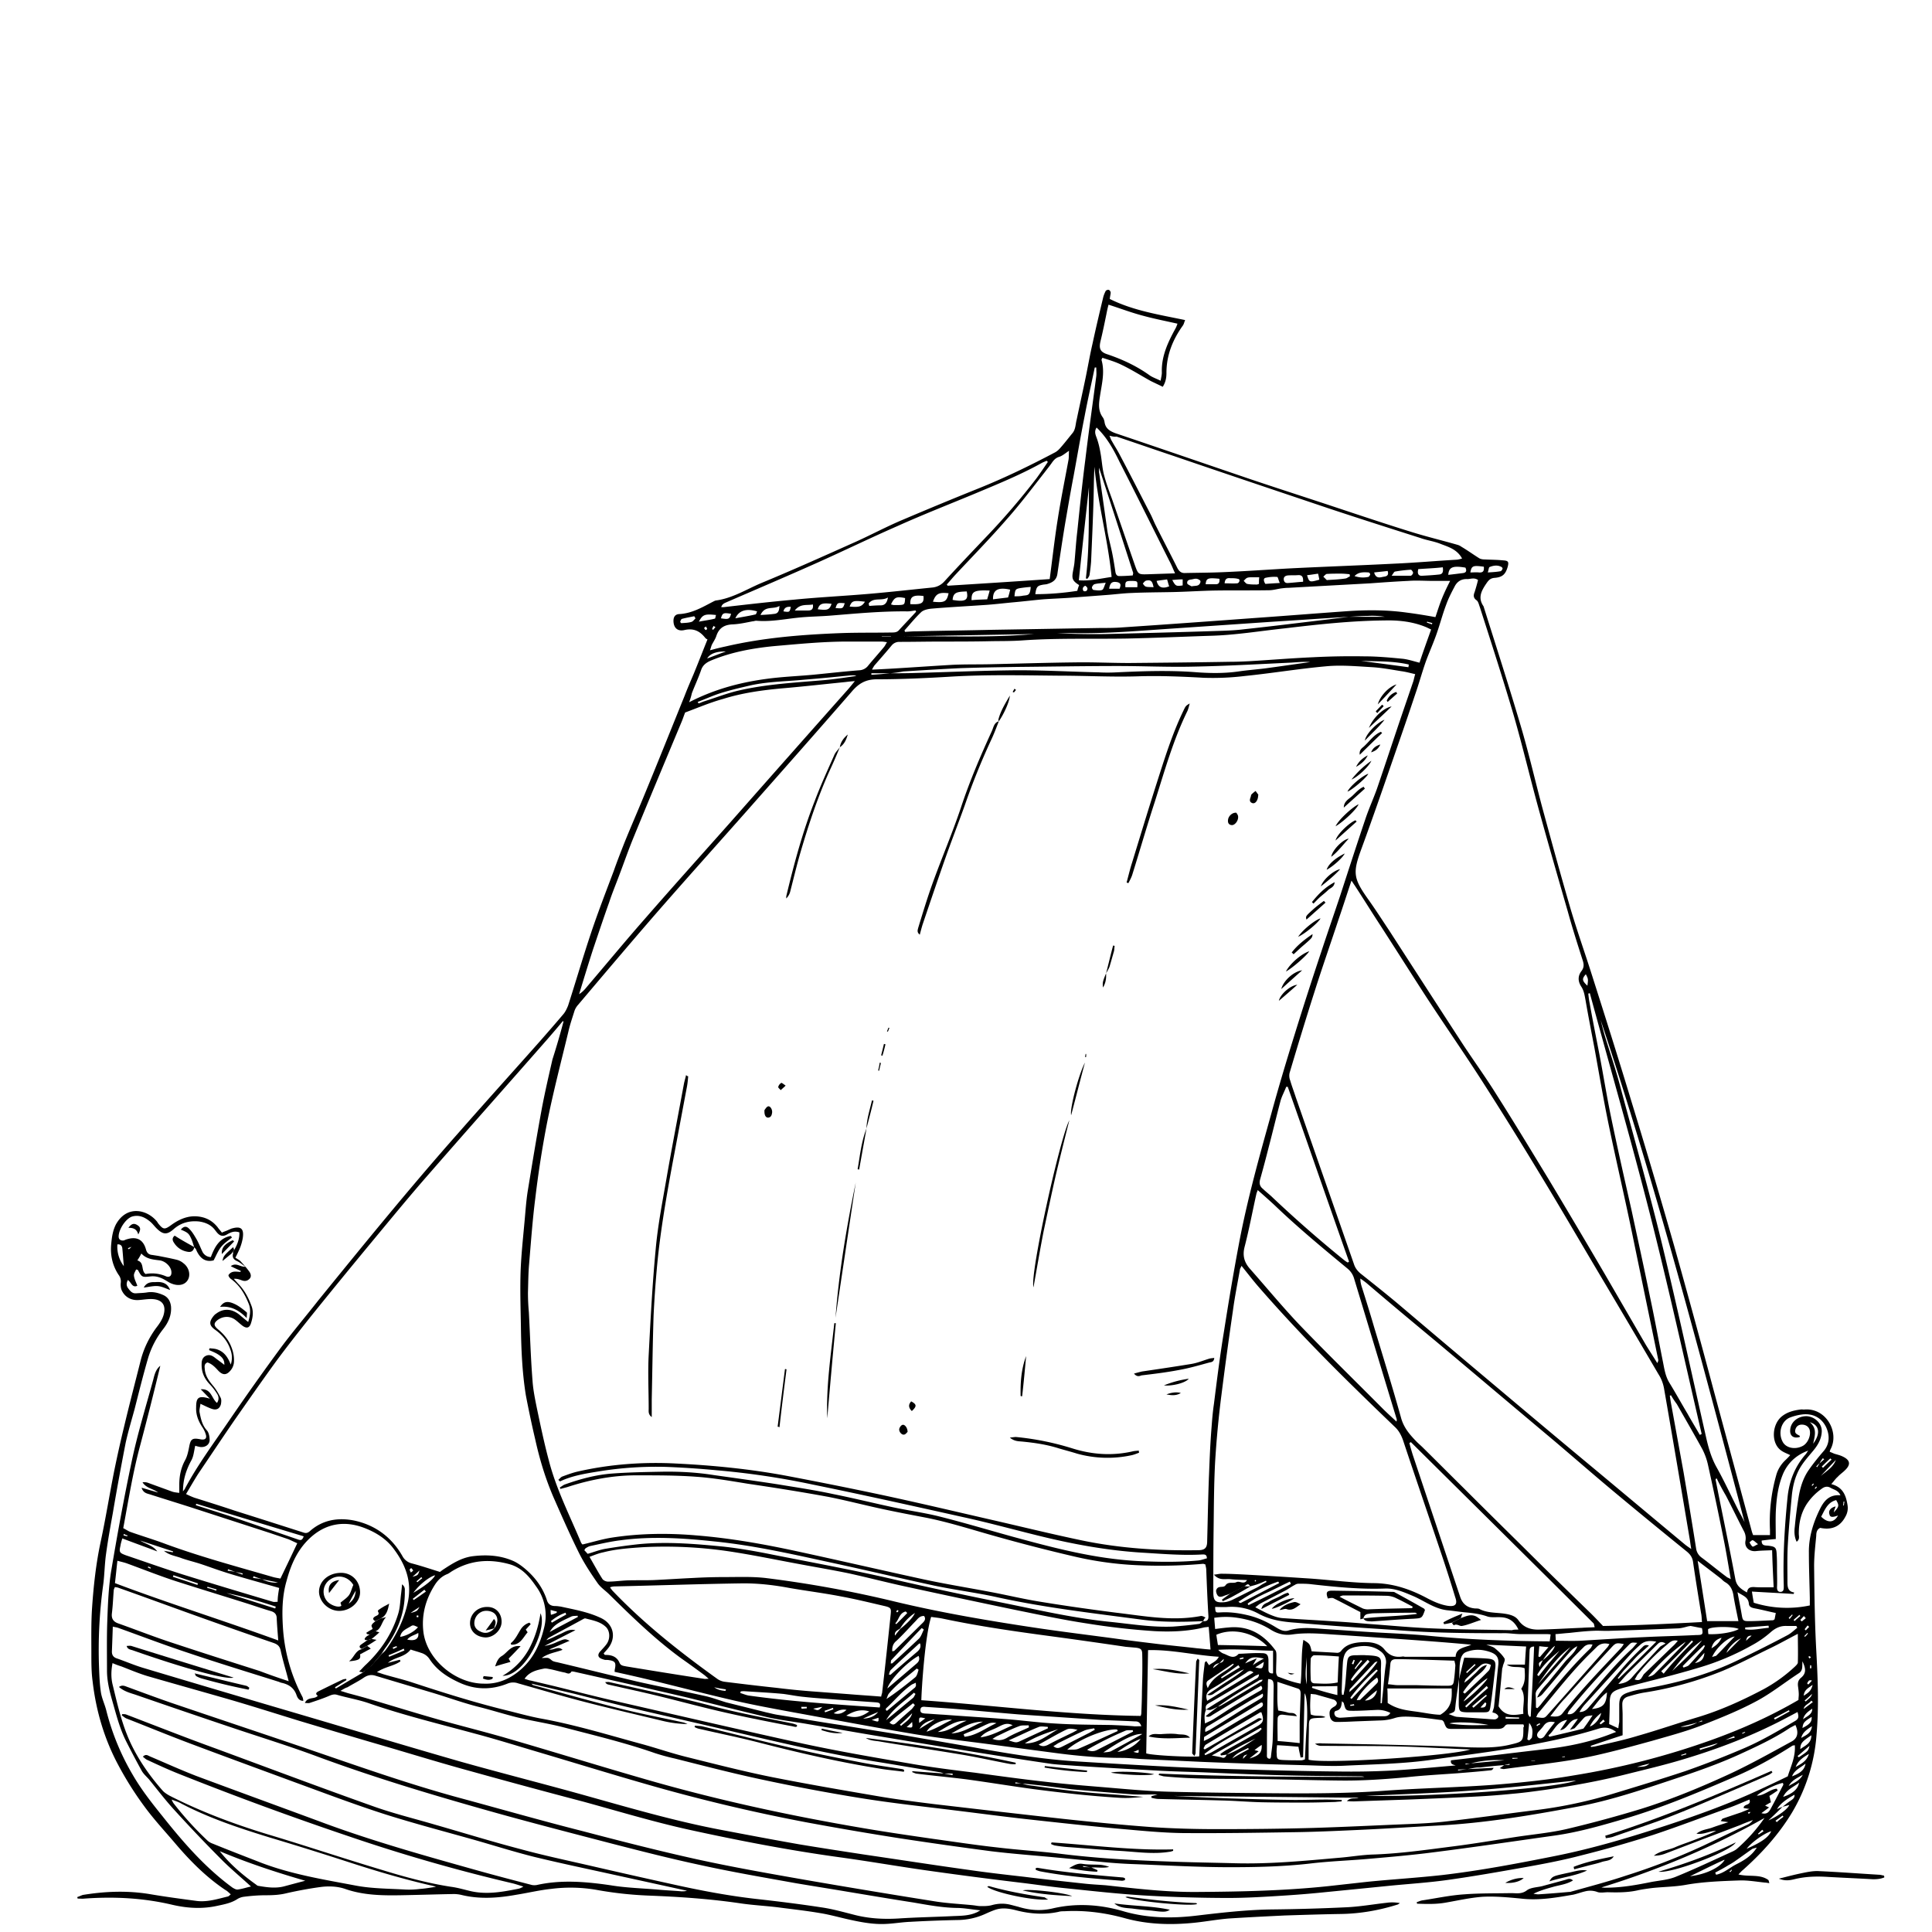 <svg xmlns="http://www.w3.org/2000/svg" width="100" height="100" fill="none"><path d="M0 0h100v100H0z"/><path fill="#000" d="M57.44 15.473c1.222.61 2.554.812 3.902 1.094-.048.109-.064.218-.127.296-.524.735-.84 1.532-.84 2.438 0 .234-.032.469-.191.719-.222-.11-.428-.203-.618-.297-.508-.281-1-.594-1.523-.844-.317-.156-.65-.25-.983-.36-.032.063-.047.095-.047.11.174.594.031 1.188-.064 1.781-.063.407-.143.813.127 1.188.047.062.08.156.095.25.048.328.27.469.571.578 2.315.781 4.63 1.578 6.93 2.36 1.157.39 2.315.765 3.457 1.14 1.665.547 3.314 1.11 4.98 1.625.76.234 1.537.422 2.299.64a.66.66 0 0 1 .237.11c.318.188.619.406.92.594.08.047.19.062.286.062.317.016.634.016.951.047.27.016.301.078.238.328-.111.39-.27.547-.682.578-.19.016-.285.094-.396.25-.27.391-.492.766-.175 1.22.634 2.015 1.285 4.03 1.887 6.062.428 1.422.761 2.875 1.142 4.312.46 1.688.92 3.375 1.411 5.063.35 1.218.777 2.406 1.158 3.609.698 2.188 1.395 4.39 2.061 6.594.762 2.484 1.491 4.953 2.205 7.453a568.858 568.858 0 0 1 2.03 7.422c.666 2.469 1.332 4.922 1.998 7.39.015.047.031.094.063.172h.872v-.265a8.875 8.875 0 0 1 .317-2.813c.08-.312.254-.594.508-.828.079-.078.158-.156.222-.234-.19-.094-.38-.157-.524-.282-.46-.39-.412-1.265.048-1.687.285-.25.634-.344 1-.39.063-.016.126 0 .19 0 1.141-.11 1.839 1.171 1.379 2.046a.467.467 0 0 0-.048.14c.08.032.159.063.222.094.143.047.302.079.429.141.412.188.46.422.126.734-.11.11-.253.204-.364.329-.111.093-.19.218-.333.375.602.156.76.578.84 1.078a.886.886 0 0 1-.11.61c-.27.515-.715.702-1.301.577-.175.078-.206.25-.206.407-.048.515-.111 1.046-.111 1.562.016 1.453.031 2.89.11 4.344.08 1.469.143 2.922.017 4.375a9.19 9.19 0 0 1-1.27 4.047c-.681 1.125-1.553 2.093-2.536 2.968-.08.063-.143.141-.238.235.539.14 1.094-.031 1.538.281.032.016.032.078.063.172-.11-.016-.174-.031-.237-.031-.445-.047-.888-.125-1.317-.11-.904.032-1.823.063-2.727.219-.587.11-1.19.11-1.776.172-.238.031-.476.062-.714.11-.523.124-1.062.124-1.586.109-.19 0-.396.047-.555-.016a1.053 1.053 0 0 0-.618-.031c-.206.047-.412.125-.619.172-.903.156-1.792.312-2.711.203-.65-.063-1.316-.125-1.967-.094-.666.047-1.332.203-1.982.313-.475.078-.951.062-1.427.046 0-.03-.016-.046-.016-.078.095-.031.19-.078.286-.093.729-.11 1.443-.266 2.172-.313.809-.063 1.618-.047 2.426-.063.27 0 .54.063.81-.14.205-.156.522-.156.792-.219.396-.11.809-.219 1.205-.328.111-.031.238-.11.397.031-.333.203-.682.235-1.015.328-.333.094-.682.188-1.031.36.08.015.174.031.254.031a53.887 53.887 0 0 0 1.585-.125c.032 0 .08 0 .111-.016.952-.265 1.903-.515 2.839-.828a33.444 33.444 0 0 0 3.996-1.547c.761-.359 1.523-.734 2.3-1.093a.622.622 0 0 0 .27-.235c-.207.078-.43.157-.635.25-1.316.5-2.633 1-3.933 1.5a1.656 1.656 0 0 1-.555.094c.317-.25.714-.281 1.063-.422.348-.156.713-.266 1.062-.406.365-.14.73-.281 1.094-.453-.317-.016-.618.203-1.015.14.286-.218.555-.218.809-.312s.507-.172.84-.281c-.174-.032-.27-.032-.396-.063.063-.062.08-.125.111-.125.317-.11.65-.219.967-.328.111-.047.238-.094.413-.172-.143-.016-.222-.031-.302-.047 0-.234.413-.11.302-.437-.35.14-.698.297-1.047.422-1.316.468-2.617.968-3.933 1.406-1.22.39-2.474.75-3.726 1.062-.952.25-1.935.438-2.902.61-1.316.234-2.648.469-3.98.656-.984.14-1.967.203-2.95.297-1.094.11-2.188.219-3.298.328-.746.078-1.491.14-2.236.188-.968.062-1.95.124-2.918.124a77.1 77.1 0 0 1-4.25-.124c-1.38-.079-2.76-.235-4.123-.376-.809-.078-1.618-.203-2.41-.296a227.796 227.796 0 0 1-4.568-.594c-1.585-.219-3.171-.5-4.773-.719-2.616-.36-5.201-.86-7.77-1.422-1.84-.406-3.647-.953-5.471-1.453a404.469 404.469 0 0 1-5.836-1.578c-1.49-.406-2.965-.86-4.456-1.297-1.459-.422-2.918-.86-4.376-1.297-1.174-.36-2.347-.734-3.52-1.078-1.46-.422-2.919-.828-4.378-1.25-.46-.14-.903-.328-1.347-.5a4.42 4.42 0 0 1-.46-.172c-.08.422-.08.797.016 1.157.253 1.046.491 2.093.967 3.078.428.875.983 1.656 1.633 2.39.095.094.222.172.333.235 1.618.828 3.33 1.468 5.075 2 1.982.593 3.932 1.25 5.915 1.843 1.173.36 2.362.688 3.583.875.365.047.714.157 1.063.235.809.172 1.586.031 2.379-.125a.691.691 0 0 0 .3-.125c-.174-.047-.348-.11-.522-.156a89.202 89.202 0 0 1-8.5-2.438c-2.966-1-5.9-2.078-8.801-3.234-.555-.22-1.094-.47-1.634-.72-.079-.03-.158-.108-.237-.171.158-.156.253-.063.364-.016.809.344 1.602.704 2.41 1.016 2.22.828 4.457 1.64 6.693 2.469 2.553.937 5.185 1.672 7.802 2.406.951.266 1.903.516 2.87.766.08.015.174.015.254 0 1.268-.282 2.537-.172 3.821.015.84.14 1.713.157 2.57.235.364.03.729.047 1.094.078.095 0 .19 0 .285-.031l-3.854-.844c-1.347-.297-2.695-.578-4.043-.906-1.063-.266-2.093-.594-3.14-.891-1.554-.438-3.108-.844-4.63-1.328-1.555-.5-3.077-1.078-4.615-1.64-1.824-.673-3.663-1.345-5.487-2.032-1.078-.406-2.14-.844-3.219-1.266-.095-.031-.174-.11-.27-.172.016-.015.016-.046.032-.062.064 0 .143 0 .19.016 1.554.593 3.093 1.203 4.647 1.765 2.711 1 5.407 2.016 8.135 2.984 1.046.376 2.14.641 3.203.954 1.475.422 2.934.875 4.424 1.265 1.142.313 2.316.563 3.473.828 1.427.329 2.87.657 4.298.97 1.459.327 2.917.609 4.408.78 1.126.125 2.268.266 3.394.438.555.078 1.11.234 1.665.375.76.203 1.538.25 2.33.203.952-.063 1.904-.078 2.855-.125.413-.016.809-.016 1.19-.188.047-.015.079-.046.206-.109-.476-.047-.857-.125-1.253-.125-.761-.016-1.49-.156-2.22-.281-1.11-.172-2.22-.36-3.346-.547-.92-.156-1.824-.297-2.744-.453-1.649-.297-3.298-.578-4.931-.938-1.538-.328-3.06-.718-4.583-1.109-1.982-.516-3.98-1.031-5.947-1.578-3.124-.875-6.232-1.797-9.277-2.922-1.506-.563-3.044-1.031-4.567-1.547a593.443 593.443 0 0 1-4.852-1.656c-.286-.094-.603-.172-.872-.406.158-.11.27-.063.396-.016.761.281 1.522.563 2.284.828 2.251.766 4.503 1.516 6.755 2.281 2.712.922 5.408 1.891 8.167 2.641 2.14.578 4.265 1.188 6.422 1.734 1.966.516 3.917 1.016 5.9 1.454 1.855.406 3.726.734 5.597 1.062 2.252.39 4.52.766 6.787 1.125.619.094 1.269.125 1.887.188.143.015.27.046.413.046.19 0 .38 0 .555-.046.333-.094.666-.11 1.014-.016.127.031.238.062.365.094.603.187 1.19.234 1.824.078 1.237-.281 2.474-.188 3.679.172 1.205.343 2.442.359 3.663.218 1.316-.156 2.648-.312 3.98-.328a103.08 103.08 0 0 0 3.806-.11c.714-.03 1.412-.155 2.11-.233a2.11 2.11 0 0 1 .697.015c-.048.031-.08.063-.127.078-.951.297-1.919.469-2.918.485-.967.015-1.95.047-2.918.078-.967.047-1.918.094-2.886.156-.586.047-1.173.156-1.776.219-1.22.125-2.426.094-3.615-.235-1.015-.28-2.062-.421-3.124-.359-.095 0-.206 0-.302.031-.729.157-1.459.11-2.188-.078-.365-.094-.745-.156-1.126-.016-.174.063-.349.141-.523.22a3.52 3.52 0 0 1-1.332.296c-.84.016-1.665.047-2.506.094-.428.016-.856.094-1.284.11-.65.03-1.285-.094-1.919-.235-.492-.11-.983-.25-1.475-.328-.73-.125-1.459-.203-2.172-.297-.635-.078-1.285-.11-1.92-.203-1.585-.235-3.187-.344-4.804-.406a19.26 19.26 0 0 1-2.68-.297 7.878 7.878 0 0 0-2.347-.047c-.587.062-1.173.203-1.76.297-.952.172-1.903.25-2.87.015a1.75 1.75 0 0 0-.413-.047c-.92.016-1.823.047-2.743.063-.951.016-1.903 0-2.823-.313-.428-.156-.904-.171-1.348-.109-.57.078-1.157.188-1.712.313-.365.093-.714.109-1.095.109-.38 0-.76.031-1.125.078a.845.845 0 0 0-.35.125c-.316.203-.665.266-1.03.344-.777.172-1.538.125-2.3-.047-1.506-.36-3.028-.438-4.566-.328-.127.015-.238 0-.365 0 0-.031-.016-.047-.016-.078.095-.032.19-.078.285-.11 1.142-.187 2.284-.234 3.442-.047.824.141 1.649.25 2.473.36.555.062 1.079-.11 1.602-.235.048-.015.08-.062.143-.109-.095-.078-.175-.172-.27-.219-.983-.656-1.808-1.484-2.569-2.375-.555-.656-1.157-1.297-1.665-2a17.164 17.164 0 0 1-1.316-2.093c-.73-1.36-1.158-2.829-1.332-4.344-.064-.469-.064-.953-.064-1.422 0-.766-.015-1.547.032-2.313.08-1.187.206-2.359.46-3.53.254-1.188.444-2.376.682-3.579.159-.781.333-1.563.523-2.344.27-1.14.571-2.281.857-3.422.158-.609.428-1.171.808-1.687.159-.203.317-.438.38-.672.144-.531-.11-.813-.665-.813-.19 0-.38.032-.571.047-.412.047-.761-.125-.936-.5-.047-.109-.063-.265-.047-.39a.552.552 0 0 0-.111-.406c-.333-.5-.444-1.063-.38-1.641.03-.328.079-.656.237-.969.571-1.031 1.618-.765 2.11-.172.03.032.047.063.063.094.285.36.348.36.73.078.49-.344 1.014-.531 1.632-.36.318.095.54.266.73.5.063.095.143.173.222.282.095-.047.19-.078.27-.11.063-.03.142-.062.206-.093.507-.156.681-.016.602.5-.032.172-.08.344-.143.5a6.696 6.696 0 0 1-.237.5c.095.062.19.11.27.187.158.172.316.344.46.547.063.094.11.235.015.344-.111.125-.254.156-.412.094-.127-.047-.254-.094-.413-.078.064.078.143.156.207.234.332.328.539.719.697 1.14.127.313.08.626-.016.922-.079.25-.222.282-.428.141-.127-.094-.254-.219-.38-.312-.27-.203-.603-.203-.888-.016-.238.172-.254.297-.016.5.301.25.555.547.697.922.111.281.159.562.127.844a.756.756 0 0 1-.19.39c-.206.235-.396.219-.618-.015-.159-.172-.318-.344-.556-.422-.158.062-.158.187-.142.312.016.36.206.625.428.89.159.188.285.407.396.626.048.094.032.219.016.328-.063.234-.222.328-.46.25-.19-.063-.364-.156-.602-.266-.016.172-.064.297-.048.422.064.328.127.672.38.953.112.125.144.344.144.516-.016.25-.254.375-.492.344a2.003 2.003 0 0 1-.254-.063c-.063.266-.08.547-.206.766-.27.5-.428 1-.428 1.594.047-.063.095-.11.11-.157.651-1.218 1.476-2.328 2.253-3.468a130.26 130.26 0 0 1 2.727-3.844c.619-.828 1.285-1.61 1.92-2.422 2.362-2.906 4.725-5.813 7.214-8.625 1.412-1.61 2.839-3.188 4.266-4.797.397-.453.793-.906 1.19-1.375.11-.125.19-.297.253-.453.397-1.234.761-2.484 1.174-3.719.364-1.093.777-2.156 1.189-3.25.174-.5.365-.984.555-1.468.317-.782.65-1.547.967-2.313.73-1.766 1.443-3.547 2.157-5.313.143-.374.301-.734.46-1.109.238-.578.46-1.156.713-1.781a.333.333 0 0 1-.127-.094c-.285-.36-.618-.5-1.078-.39-.364.078-.555-.141-.555-.485 0-.187.08-.328.286-.344.65-.03 1.189-.343 1.728-.625.064-.03.111-.062.175-.078.856-.11 1.585-.578 2.362-.906 1.586-.656 3.156-1.36 4.726-2.063.888-.39 1.744-.859 2.648-1.234a200.413 200.413 0 0 1 3.854-1.594c1.363-.547 2.68-1.187 3.98-1.875.111-.062.206-.156.285-.25.207-.234.397-.484.603-.734.174-.203.159-.469.222-.703.159-.766.333-1.531.492-2.313.11-.547.206-1.093.333-1.64.174-.813.364-1.61.555-2.406.031-.11.079-.22.127-.313.031-.031.11-.063.158-.047s.095.094.095.14c0 .079-.032.188-.047.329Zm36.743 60.266c.08-.063.159-.141.238-.204-.016-.015-.048-.03-.064-.062-.079.094-.126.172-.174.266a.902.902 0 0 0-.174.171c.016.016.031.016.047.032.032-.063.08-.125.127-.203Zm-82 5.624-.381-.14c0 .031-.016.047-.016.078.143.016.27.031.397.063.127.046.253.093.364.14 0-.016.016-.047.016-.062-.11-.032-.238-.047-.38-.078Zm52.378 9.454c-.111.015-.222.047-.222.218.08-.078.142-.156.222-.218.127-.078.253-.157.349-.235.079.016.142.032.237.063-.158.125-.3.234-.475.375.523-.156.65-.313.634-.703a3.617 3.617 0 0 0-.365.265l-.38.235Zm-1.443-4.735c-.159.032-.286.094-.333.266.11-.078.222-.172.333-.266.11-.031.222-.062.222-.218l-.222.218Zm26.18 3.985a5.64 5.64 0 0 1 .492-.125c-.015-.032-.015-.047-.031-.078a5.87 5.87 0 0 0-.46.203c-.127.047-.254.109-.38.156l-.952.281c.016.031.016.063.032.078.3-.125.65-.156.92-.36.126-.062.253-.108.38-.155Zm-75.736-8.328c-.143-.047-.301-.094-.444-.157 0 .032-.016.063-.016.094.143.016.302.031.46.063.254.124.524.203.825.171-.27-.062-.555-.109-.825-.171Zm74.294 7.421c-.286.079-.571.141-.872.22.317.015.602-.079.872-.22.08-.03.174-.046.254-.062 0-.016-.016-.031-.016-.047-.08.031-.159.078-.238.11Zm-7.992-3.234c.348-.281.554-.531.618-.734-.143.078-.492.515-.618.734-.238.14-.238.14-.175.36.064-.141.111-.25.175-.36ZM46.61 84.301c.38-.297.666-.61.745-.813-.333.22-.57.485-.761.797-.111.094-.317.141-.27.375.096-.125.19-.25.286-.359Zm29.527 6.969c.57-.047 1.158-.11 1.728-.156a5.374 5.374 0 0 0-1.728.156c-.095.015-.19.015-.285.015 0 .016 0 .032.015.047.08-.015.175-.047.27-.062Zm16.127 2.25c.143-.11.27-.219.413-.313.11-.078.222-.14.206-.312-.46.25-.777.5-.904.75.11-.063.206-.094.285-.125-.222.219-.444.437-.73.703.556-.25 1-.594 1.08-.797-.112.031-.239.063-.35.094Zm-27.56-11.406c-.096-.22-.207-.047-.302 0-.238.124-.476.25-.73.374-.11.047-.237.079-.348.126-.206.078-.301.03-.365-.172-.016-.063-.016-.125-.016-.11.08-.312.38-.11.492-.281.143-.203.396-.078.555-.156.174-.094.396.156.555-.11-.301-.015-.57-.015-.856-.046-.27-.032-.571.093-.857-.235.175-.016.27-.047.38-.047.35 0 .683.016 1.032.032 1.205.062 2.394.14 3.6.218 1.078.078 2.14.219 3.219.235 1.046 0 1.966.328 2.838.797.333.171.65.312 1.015.374.396.063.54-.062.412-.421a73.955 73.955 0 0 0-.793-2.47c-.634-1.89-1.284-3.78-1.918-5.687-.096-.265-.223-.5-.429-.687-.65-.625-1.3-1.25-1.95-1.89-1.76-1.72-3.457-3.47-5.075-5.329-.3-.344-.586-.719-.903-1.11-.032.094-.08.141-.08.188-.127.719-.27 1.422-.365 2.14a213.987 213.987 0 0 0-.586 4.298 52.274 52.274 0 0 0-.333 3.5c-.064 1.172-.064 2.344-.08 3.515-.015 1.079-.015 2.172-.015 3.25 0 .47.126.563.602.516.127-.016.27-.063.397-.125.412-.203.808-.406 1.22-.61.096-.046.191-.109.286-.171.08-.047.175-.094.254-.14a.119.119 0 0 1-.032-.063c-.143.062-.27.125-.412.172-.111.046-.254.078-.412.124Zm-1.206 8.703c-.095.015-.206.03-.301.047-.016-.032-.016-.047-.032-.079.111-.078.222-.156.333-.218.54-.297 1.079-.594 1.618-.907.08-.046.127-.109.19-.171-.016-.016-.032-.047-.047-.063-.84.469-1.666.953-2.538 1.438.19.03.35.062.492.093.158.078.222-.015.285-.14.54-.188 1.015-.516 1.49-.828-.507.25-1.03.484-1.49.828Zm-.46-2.485c-.126.063-.237.125-.38.172-.064.016-.159-.016-.238-.016.174-.109.365-.234.54-.343l1.997-1.219c.08-.047.206-.078.206-.266-.11.047-.206.079-.285.141-.777.453-1.538.922-2.315 1.36-.159.093-.175.187-.143.343-.095.219-.08.438-.048.703.175-.093.318-.14.46-.234.35-.219.698-.453 1.047-.672.444-.266.888-.531 1.332-.781.111-.063.174-.125.063-.266l-.333.188c-.73.437-1.443.875-2.172 1.312-.095.063-.19.156-.365.078.238-.203.444-.343.634-.5a.574.574 0 0 0 .175-.062c.698-.406 1.38-.813 2.077-1.235.032-.015.048-.062.064-.093-.096 0-.175.015-.222.062-.46.266-.904.531-1.348.813-.254.172-.508.343-.746.515ZM19.731 85.63c.08-.078.174-.14.238-.234.555-.766.967-1.594 1.157-2.547.19-1.047-.158-1.906-.777-2.719-.396-.516-.951-.844-1.538-1.062-.936-.344-1.84-.235-2.632.422-.746.624-1.11 1.453-1.348 2.343-.222.766-.238 1.547-.19 2.344a8.89 8.89 0 0 0 1.014 3.656c.032.063.032.125.048.203-.222 0-.301-.156-.349-.28-.127-.391-.412-.579-.793-.657-.063-.016-.11-.047-.174-.063-1.538-.484-3.077-.953-4.599-1.468-1.237-.407-2.458-.875-3.679-1.313-.08-.031-.159-.031-.27-.062-.015.453-.031.875-.047 1.297 0 .156.063.28.238.343.46.157.92.36 1.395.5 2.712.813 5.408 1.61 8.12 2.407 2.759.812 5.502 1.64 8.277 2.437 2.22.625 4.456 1.188 6.676 1.813 2.284.64 4.552 1.296 6.883 1.734 1.316.25 2.632.5 3.964.734 1.126.188 2.252.36 3.378.532 1.808.265 3.615.546 5.423.796.967.141 1.935.25 2.902.36 1 .125 2.014.234 3.029.344.396.046.777.062 1.173.093 1.57.172 3.14.36 4.742.344 2.252-.016 4.488-.063 6.724-.297l2.109-.234c1.268-.125 2.553-.203 3.821-.344 1.998-.234 3.965-.61 5.915-1 1.935-.39 3.806-.953 5.677-1.563 1.475-.484 2.95-1.015 4.361-1.64a68.253 68.253 0 0 0 1.935-.906c.143-.485.412-1 .365-1.61-.096.016-.127.016-.159.047-.936.594-1.903 1.14-2.934 1.578-1.887.813-3.774 1.61-5.74 2.188-1.174.344-2.363.687-3.584.86-2.11.296-4.218.609-6.327.874-1.079.14-2.173.234-3.251.328-1.03.094-2.078.125-3.108.25-1.38.157-2.76.188-4.14.188-1.617 0-3.25-.094-4.867-.156a24.829 24.829 0 0 1-1.523-.094c-.856-.078-1.712-.172-2.569-.25-1.142-.11-2.267-.188-3.41-.328a230.888 230.888 0 0 1-4.74-.672 173.94 173.94 0 0 1-4.837-.828 91.558 91.558 0 0 1-8.42-2.016c-1.793-.516-3.569-1.063-5.36-1.594-1.11-.328-2.205-.672-3.315-.968-1.84-.5-3.71-.954-5.518-1.579-.54-.187-1.11-.28-1.65-.437-.158-.047-.285 0-.428.062-.333.141-.666.25-.999.36-.063.015-.143 0-.238 0 .143-.344.508-.172.666-.375-.142-.094-.079-.172.048-.235.412-.203.825-.406 1.221-.593.063-.032.127-.032.19-.047.016.015.016.047.032.062-.206.125-.396.25-.603.375.016.016.032.047.048.063l1.427-.844.111-.11c.095-.078.19-.14.286-.218.047-.047.095-.11.142-.156.127-.141.254-.282.38-.438ZM69.81 31.926c-1.285.078-2.585.172-3.87.25l-5.502.375c-1.618.11-3.235.25-4.853.219h-.888c.857.047 1.729.062 2.585.047 1.887-.047 3.774-.094 5.661-.157.492-.015.983-.03 1.475-.093 1.475-.157 2.95-.344 4.408-.516.334-.047.65-.078.984-.125h1.87a4.031 4.031 0 0 0-.871-.047c-.317 0-.666.031-1 .047Zm5.709 54.984c-.064.485-.143.954-.19 1.438-.032.25 0 .25-.35.375.19.062.302.125.428.14.587.047 1.19.079 1.777.126.079 0 .158.015.222 0 .063-.016.142-.079.142-.126.016-.046-.047-.124-.11-.156-.048-.047-.128-.047-.191-.078.032-.11.063-.187.08-.266.079-.718.142-1.437.221-2.156.048-.39-.063-.578-.428-.703-.412-.14-.809-.156-1.22 0-.128.047-.191.125-.255.25-.142.36-.079.766-.126 1.156ZM46.07 34.848c.444 0 .888 0 1.332-.016 1.76-.047 3.52-.125 5.28-.14 1.396 0 2.791.078 4.187.109.301.016.602.016.92 0 1.332-.063 2.664-.11 3.996-.016.777.063 1.538.079 2.315-.03.523-.079 1.062-.11 1.586-.188.713-.094 1.427-.203 2.125-.297-.365-.032-.714.015-1.063.031-1.665.078-3.314.172-4.98.203-1.284.031-2.584-.031-3.884-.031-1.745 0-3.489.031-5.25.047-.967.015-1.934.031-2.885.062-1 .047-1.998.11-2.998.172-.237.047-.46.078-.681.094h-.968v.078c.317-.016.635-.047.968-.078Zm29.907 56.719c.444-.016.888-.047 1.332-.063-.047.094-.095.125-.142.125-.587.063-1.158.11-1.745.156-.872.063-1.744.11-2.616.204-1.158.109-2.331.187-3.489.171-1.459-.015-2.918-.062-4.377-.078-1.57-.015-3.14.016-4.71-.14-.079-.016-.158-.047-.253-.063 0-.031.016-.047.016-.078 3.536.156 7.072.172 10.624.172-.079-.031-.142-.031-.222-.031-1.237-.016-2.457-.016-3.694-.047-1.444-.031-2.886-.094-4.33-.156-.824-.032-1.649-.047-2.473-.094-1.412-.078-2.839-.156-4.25-.25-.413-.031-.809-.047-1.206-.094-1.189-.172-2.378-.36-3.567-.547-2.046-.328-4.092-.672-6.153-1.016l-2.997-.515c-.65-.11-1.3-.188-1.95-.328-1.412-.328-2.808-.688-4.203-1.031-1.935-.454-3.87-.891-5.82-1.329-.063-.015-.159-.03-.174-.015-.111.187-.254.062-.365.047-.254-.047-.492-.125-.745-.172-.096-.016-.207-.047-.302-.031-.38.078-.76.156-1.015.53.111.032.222.079.333.094l1.19.282c1.015.25 2.045.515 3.06.75 3.283.75 6.565 1.515 9.848 2.234 1.808.39 3.631.703 5.455 1.016 1.142.203 2.284.344 3.425.484 1.253.172 2.506.344 3.774.484.952.11 1.92.188 2.87.266 1.127.094 2.252.203 3.378.234 1.792.047 3.568.063 5.36.079 1.935.015 3.854.015 5.773-.125 1.902-.141 3.821-.172 5.724-.313 1.38-.11 2.76-.25 4.107-.484 2.427-.39 4.805-1 7.12-1.828 1.57-.563 3.077-1.235 4.52-2.078 0-.094.016-.188.016-.282 0-.125-.016-.25-.032-.375-.032-.203-.016-.36.159-.5.253-.218.253-.453.063-.843-.016.25.032.468-.174.609-.746.484-1.46 1.062-2.236 1.469-.936.5-1.92.89-2.918 1.28-.793.298-1.618.517-2.426.75-.968.267-1.935.532-2.902.75-1.586.36-3.204.5-4.805.72a.727.727 0 0 1-.206-.047c.11-.078.174-.11.222-.156.095 0 .19-.016.285-.016V91.3c-.095.016-.19.047-.285.063-.429.03-.857.078-1.269.124-.19-.015-.397.047-.603.079-.158.015-.333.015-.507.03v.048c.174-.031.349-.063.507-.078ZM12.135 64.676c.159-.281.27-.578.254-.89-.286-.094-.476.015-.666.124-.175.094-.317.063-.444-.062-.048-.047-.095-.11-.143-.172-.206-.281-.507-.406-.84-.453-.492-.047-.92.062-1.3.39-.35.313-.556.297-.889-.03-.127-.126-.222-.266-.365-.376-.27-.218-.57-.343-.92-.234-.332.125-.681.672-.681 1.031 0 .14.095.219.254.203.063-.015.11-.047.174-.062.507-.156.84.015.983.515.048.188.143.282.333.297.095.016.206.032.301.047.318.063.65.125.968.203a.842.842 0 0 1 .333.172c.301.219.396.625.222.89-.159.25-.492.313-.857.157-.11-.047-.222-.125-.333-.188-.222-.124-.46-.203-.729-.171-.444.047-.444.047-.65-.328 0-.016-.048-.016-.095-.032-.048.11-.127.219-.111.328.016.172.11.329.174.516-.27.125-.317-.188-.491-.297-.08.156-.08.281 0 .406.11.141.206.297.428.282.19-.016.38-.016.57-.047.286-.047.556.015.81.125.269.11.396.328.427.61.032.452-.142.827-.412 1.171a4.526 4.526 0 0 0-.777 1.5c-.254.875-.476 1.766-.698 2.64-.158.579-.333 1.157-.46 1.735-.237 1.219-.46 2.422-.665 3.64-.127.704-.254 1.407-.35 2.11-.079.563-.079 1.125-.158 1.672a24.628 24.628 0 0 0-.206 4.187c.016.438.032.875.095 1.297.048.328.206.64.285.969a12.611 12.611 0 0 0 1.364 3.313c.444.765.983 1.453 1.538 2.14 1.079 1.36 2.22 2.672 3.632 3.703.08.047.19.11.27.094.237-.031.46-.11.681-.156-.491-.453-.999-.875-1.459-1.328a77.576 77.576 0 0 1-2.473-2.594c-.476-.516-.904-1.078-1.348-1.625-.127-.14-.27-.266-.365-.422a48.748 48.748 0 0 1-.825-1.563c-.333-.671-.507-1.374-.713-2.093-.143-.5-.27-1.016-.27-1.547 0-.86-.016-1.719.016-2.578.032-.875.063-1.75.206-2.61.317-1.89.666-3.796 1.063-5.671.301-1.422.73-2.813 1.11-4.204.063-.25.127-.53.364-.718-.333 1.39-.681 2.765-1.046 4.14-.38 1.407-.603 2.828-.872 4.266.127.062.238.14.349.187.618.22 1.252.407 1.87.641 1.793.656 3.648 1.156 5.487 1.688.143.046.286.062.429.093.301-.625.586-1.218.872-1.828-.143-.062-.301-.14-.444-.203-.317-.11-.65-.219-.967-.328L9.93 78.035c-.73-.234-1.443-.453-2.173-.687-.158-.047-.349-.078-.428-.344.317.094.587.172.856.25-.253-.203-.618-.219-.808-.531a.676.676 0 0 1 .253.016l1.285.468c.095.032.206.047.365.063v-.422c0-.438.079-.86.3-1.266.112-.203.16-.437.207-.672.08-.437.159-.5.618-.406.207.031.302-.047.254-.234a1.361 1.361 0 0 0-.19-.406c-.206-.313-.333-.641-.317-1.016 0-.531.127-.625.713-.453-.19-.188-.317-.328-.475-.485.555-.046.555.47.84.704a.397.397 0 0 0 .016-.454 2.987 2.987 0 0 0-.38-.5c-.302-.312-.445-.656-.429-1.078 0-.156.048-.328.222-.406.175-.078.317-.016.46.094.159.125.317.234.492.375.016-.266-.127-.406-.286-.516-.158-.11-.333-.172-.507-.25.016-.031.016-.062.032-.094.11.016.237.016.348.047.381.11.587.39.746.797a1.138 1.138 0 0 0-.016-.766c-.143-.437-.428-.78-.809-1.046-.301-.22-.301-.407-.063-.703a.548.548 0 0 1 .142-.126c.397-.296.857-.25 1.269.126.111.093.222.187.38.312.112-.375.143-.672.016-.969-.206-.5-.46-.937-.92-1.265-.063-.047-.142-.172-.11-.203a.367.367 0 0 1 .222-.157c.127-.031.254 0 .396 0 0-.015 0-.031.016-.047-.159-.078-.317-.14-.523-.25.285-.203.476.047.76.032-.174-.125-.284-.22-.411-.282-.222-.093-.286-.218-.222-.437-.048-.031.016-.094.063-.172Zm40.786 27.64c-.127-.015-.238-.046-.364-.062v.063c.11-.016.237-.016.364 0 .095.03.19.062.286.078.792.11 1.585.219 2.378.312.809.094 1.618.14 2.426.203.381.032.762.063 1.158.094-.428.047-.84.078-1.268.047-.746-.047-1.491-.11-2.236-.188a95.415 95.415 0 0 1-2.22-.265c-1.142-.156-2.284-.344-3.426-.5-.872-.11-1.728-.188-2.6-.297-.064-.016-.127-.047-.207-.078 0-.016.016-.031.016-.047.555.047 1.094.078 1.65.125.142.031.285.047.428.078v-.078h-.444c-.064-.016-.111-.047-.175-.063-1.062-.171-2.125-.359-3.187-.53-2.633-.423-5.217-1.032-7.802-1.641-1.665-.391-3.33-.766-4.995-1.157-.984-.234-1.967-.484-2.95-.734-.73-.172-1.475-.344-2.252-.531.064.047.08.078.095.078 1.554.422 3.093.86 4.662 1.25 1.015.25 2.062.453 3.077.672.095.015.174.062.254.094a6.07 6.07 0 0 1-1.316-.172c-1.428-.344-2.855-.672-4.282-1.047-1.063-.281-2.125-.594-3.172-.89a.757.757 0 0 0-.555.015c-.824.328-1.649.328-2.473-.047-.619-.281-1.174-.64-1.555-1.219a.777.777 0 0 0-.444-.328c-.174-.063-.364-.11-.539-.172-.301.406-.824.39-1.173.688.206-.047.412-.11.618-.157.016.032.016.047.032.079-.349.25-.809.28-1.221.562.174.047.285.094.396.125.476.14.952.25 1.427.406 1.618.532 3.251 1.047 4.916 1.453.571.141 1.126.297 1.697.407 1.745.312 3.441.828 5.154 1.297.825.218 1.618.5 2.442.703 1.443.359 2.902.734 4.361 1.03 1.808.36 3.631.673 5.455.985.983.172 1.982.297 2.981.422 2.284.266 4.551.531 6.835.781 1.459.157 2.918.297 4.393.407 1.141.078 2.283.109 3.425.109 1.665 0 3.33-.016 4.98-.063 1.537-.046 3.091-.124 4.63-.187.777-.031 1.554-.063 2.315-.156 1.522-.172 3.045-.39 4.567-.578a23.55 23.55 0 0 0 4.044-.86c1.237-.375 2.474-.75 3.695-1.156.983-.344 1.95-.719 2.902-1.125.983-.406 1.902-.953 2.806-1.484.206-.125.159-.266.111-.453-.475.25-.904.484-1.363.703-1.475.718-2.998 1.28-4.567 1.75-.984.297-1.983.53-2.982.78-1.38.345-2.775.595-4.17.798-.571.078-1.126.156-1.697.203-.619.062-1.237.11-1.856.14-1.173.063-2.346.11-3.536.157l-2.775.094c-.095 0-.206 0-.38-.016.222-.219.444-.094.602-.172l-9.562-.094c.935.047 1.871.094 2.807.125 1.03.032 2.045.063 3.076.078.666.016 1.348-.015 2.014-.015.27 0 .523.015.793.015v.079c-.111.015-.222.015-.317.03-.523.016-1.047.032-1.554.032-.745 0-1.49 0-2.236-.016-.698-.015-1.396-.078-2.093-.093-1.095-.032-2.173-.047-3.267-.078-.127 0-.254-.032-.38-.063v-.078c.079-.031.174-.047.316-.094-.46 0-.856.016-1.236 0-1.079-.078-2.141-.172-3.22-.266-.824-.109-1.68-.218-2.537-.296Zm9.356-8.406c.206.016.286-.062.27-.28-.048-.782-.08-1.563-.111-2.36 0-.11-.032-.203-.048-.297-.063-.016-.095-.031-.11-.031a25.28 25.28 0 0 1-3.267.078 17.724 17.724 0 0 1-3.394-.453 91.045 91.045 0 0 1-4.186-1.078c-1.174-.329-2.331-.704-3.52-.938-.73-.14-1.476-.281-2.205-.438-.952-.203-1.903-.453-2.855-.64-1.363-.25-2.743-.469-4.123-.672-.872-.14-1.76-.297-2.632-.36-1.015-.078-2.03-.078-3.045-.078-1.268-.015-2.505.22-3.694.61-.111.031-.238.062-.35.094-.015-.032-.015-.063-.031-.078.095-.047.174-.126.27-.157.792-.281 1.601-.5 2.442-.562.84-.063 1.696-.078 2.553-.094.904-.016 1.807.031 2.696.172 1.11.156 2.236.312 3.346.484.951.157 1.902.297 2.838.5 1.015.203 2.03.453 3.045.672.793.172 1.601.281 2.379.469 1.316.328 2.616.719 3.916 1.078 2.125.578 4.25 1.14 6.486 1.25 1.03.047 2.046.063 3.076-.031.16-.016.302-.078.445-.11 0-.187-.096-.203-.207-.203-1.046.063-2.109-.031-3.155-.093-1.76-.11-3.489-.422-5.218-.844-1.347-.328-2.695-.703-4.06-1-2.6-.578-5.185-1.156-7.801-1.688a40.842 40.842 0 0 0-4.964-.734 46.853 46.853 0 0 0-2.584-.172 18.627 18.627 0 0 0-3.49.234c-.681.11-1.379.22-1.997.516-.016 0-.032-.031-.095-.078.079-.063.127-.14.206-.172.254-.094.507-.188.761-.25 1.697-.39 3.425-.516 5.17-.422 1.887.094 3.774.281 5.63.625 1.57.297 3.139.61 4.693.938 1.919.406 3.838.859 5.74 1.297 1.65.374 3.283.78 4.932 1.124 1.967.407 3.965.532 5.979.5.349 0 .475-.109.475-.468.032-1.14.048-2.297.096-3.438.031-.797.063-1.593.126-2.39.032-.422.064-.844.127-1.266.159-1.266.317-2.531.524-3.781.237-1.516.491-3.031.777-4.547.428-2.266 1.046-4.469 1.665-6.688.38-1.39.793-2.765 1.22-4.14.445-1.438.905-2.86 1.38-4.282.318-.968.65-1.921.968-2.874.428-1.313.856-2.641 1.3-3.954.175-.53.412-1.046.603-1.578.412-1.203.808-2.406 1.22-3.625.223-.656.445-1.297.667-1.953.031-.11.047-.203.095-.36-.27-.062-.492-.124-.73-.155-.491-.079-.983-.172-1.474-.204-.81-.046-1.634-.125-2.427-.046-1.395.125-2.79.359-4.186.5a13.73 13.73 0 0 1-2.125.093c-1.11-.062-2.22-.11-3.346-.078-1.364.047-2.743-.031-4.107-.031-1.871-.016-3.727-.063-5.598.047-1.284.078-2.585.14-3.87.14-.602 0-.967.235-1.331.672-1.808 2.078-3.632 4.14-5.455 6.203-1.618 1.829-3.251 3.641-4.853 5.485-1.284 1.484-2.553 2.984-3.822 4.484a.926.926 0 0 0-.19.313c-.11.359-.238.718-.317 1.078-.38 1.578-.793 3.156-1.11 4.75a53.15 53.15 0 0 0-.603 3.875c-.142 1.11-.222 2.234-.317 3.36-.047.515-.047 1.015-.063 1.53 0 .344.016.672.047 1.016.064 1.188.096 2.375.19 3.547.032.469.128.937.223 1.406.19.906.38 1.813.618 2.703.38 1.485 1.078 2.844 1.665 4.25.016.047.064.094.08.11.539-.125 1.03-.282 1.553-.36 1.428-.218 2.887-.234 4.33-.11 1.776.142 3.52.454 5.249.829 2.172.469 4.329.969 6.485 1.438 1.158.25 2.316.437 3.473.656.84.156 1.681.36 2.538.5 1.332.219 2.648.406 3.996.578 1.459.172 2.902.453 4.376.172.08-.016.19.047.27.094-.048-.032-.111.093-.143.171-1.062.047-2.125.063-3.187-.078-2.474-.328-4.948-.61-7.39-1.14-1.11-.25-2.252-.391-3.362-.625-1.665-.36-3.314-.75-4.963-1.11-2.11-.453-4.218-.953-6.39-1.172-1.618-.171-3.236-.28-4.853-.062-.524.062-1.047.187-1.57.297-.08.015-.159.062-.238.11-.032.015-.048.062-.08.109.064.062.128.14.175.187.333-.094.634-.219.951-.266a29.569 29.569 0 0 1 1.697-.234c1.46-.14 2.918-.016 4.361.125.872.094 1.729.25 2.585.422 2.046.406 4.107.781 6.137 1.25 2.077.484 4.186.922 6.28 1.344 1.649.343 3.298.703 4.979.875 1.094.109 2.188.297 3.298.25.46-.032.904-.078 1.364-.141.048 0 .127-.094.206-.14Zm-33.11-31.03-.032-.032c-.27.328-.54.64-.825.969-2.014 2.297-4.044 4.578-6.058 6.89-1.03 1.172-2.014 2.375-3.013 3.578a373.45 373.45 0 0 0-3.155 3.86c-.619.781-1.237 1.562-1.824 2.36-.714.984-1.411 1.984-2.11 2.984-.633.921-1.268 1.874-1.902 2.812-.206.328-.396.656-.618 1.031.158.078.3.14.428.188.697.219 1.395.437 2.093.672 1.19.375 2.363.75 3.536 1.125.127.047.222.047.349-.063.666-.594 1.475-.719 2.315-.547 1.079.235 1.92.86 2.474 1.828a.75.75 0 0 0 .508.391c.475.125.935.281 1.443.438.015-.016.079-.063.142-.11.476-.312.952-.625 1.538-.703.746-.094 1.475-.047 2.157.266.254.125.492.312.698.5.46.422.809.922.999 1.515.063.203.206.297.428.297.095 0 .206.016.301.031.714.157 1.444.282 2.11.61.634.328.76 1.031.3 1.578-.063.078-.142.156-.205.234.031.032.031.047.047.063.016.015.048.015.08.015.317 0 .57.11.697.407.064.156.206.156.35.187 1.331.219 2.68.438 4.011.64.063.016.127 0 .254 0-.111-.093-.175-.156-.238-.202a56.403 56.403 0 0 0-1.19-.86c-1.347-.984-2.537-2.14-3.726-3.312-.19-.188-.428-.344-.587-.563-.349-.5-.681-1-.951-1.531-.46-.922-.872-1.86-1.285-2.797-.444-1-.76-2.031-.999-3.11a54.247 54.247 0 0 1-.491-2.312c-.19-1.187-.238-2.39-.254-3.578-.016-.937-.047-1.875-.016-2.812.032-.875.127-1.735.206-2.61.048-.515.08-1.015.159-1.531.238-1.453.476-2.906.745-4.36.159-.828.35-1.656.54-2.484.206-.64.396-1.297.57-1.953Zm58.372 27.296a9.308 9.308 0 0 1-.064-.422c-.444-2.64-.888-5.266-1.348-7.906-.047-.25-.142-.5-.285-.719a879.773 879.773 0 0 0-3.06-5.187c-1.031-1.735-2.046-3.485-3.093-5.203a215.839 215.839 0 0 0-2.965-4.766c-.952-1.484-1.967-2.938-2.934-4.422-.777-1.203-1.538-2.406-2.315-3.61-.46-.703-.904-1.421-1.364-2.124-.048-.063-.08-.125-.159-.235-.237.703-.444 1.36-.666 2-.412 1.25-.856 2.516-1.252 3.766-.444 1.39-.873 2.797-1.285 4.187a.662.662 0 0 0 .032.391c.08.281.19.563.285.86 1 2.874 2.014 5.765 3.013 8.64.064.203.175.344.333.484.65.516 1.3 1.032 1.935 1.563a1399.57 1399.57 0 0 0 5.423 4.578 850.37 850.37 0 0 0 4.234 3.547c1.729 1.437 3.441 2.875 5.17 4.312.111.094.206.157.365.266ZM76.502 30.02c-.206-.14-.38-.047-.555-.047-.318-.016-.54.14-.666.406-.159.297-.318.61-.428.922-.207.547-.35 1.125-.555 1.672-.16.437-.35.86-.508 1.297-.19.547-.349 1.125-.54 1.672-.316.953-.65 1.922-.982 2.875-.587 1.703-1.174 3.406-1.792 5.093-.46 1.25-.444 1.532.333 2.625.38.532.73 1.079 1.094 1.625 1.221 1.891 2.442 3.782 3.663 5.657.603.937 1.269 1.843 1.855 2.78.936 1.47 1.84 2.97 2.744 4.454.983 1.64 1.966 3.297 2.933 4.953l2.094 3.61c.19.312.396.624.587.937.047-.078.063-.14.047-.188-.46-2.234-.92-4.453-1.38-6.687-.38-1.828-.808-3.656-1.189-5.5-.27-1.313-.492-2.625-.73-3.938-.158-.828-.317-1.64-.46-2.468-.047-.25-.078-.485-.221-.703-.175-.266-.19-.547.016-.813.127-.172.127-.328.063-.531-.27-.844-.54-1.688-.777-2.547-.492-1.703-.983-3.406-1.459-5.125-.46-1.656-.856-3.344-1.332-5-.555-1.89-1.158-3.75-1.76-5.625-.048-.125-.08-.297-.175-.36-.174-.124-.158-.265-.095-.421.064-.203.127-.422.175-.625Zm11.592 53.937c-.016-.187-.016-.328-.048-.468-.143-.876-.285-1.75-.412-2.626-.032-.25-.143-.406-.333-.562a335.043 335.043 0 0 1-3.806-3.125c-1.03-.86-2.03-1.734-3.045-2.594-2.03-1.703-4.044-3.406-6.073-5.11-1.221-1.015-2.442-2.03-3.647-3.062-.096-.078-.207-.156-.318-.234 0 .203.048.36.095.5.207.656.413 1.313.603 1.969.476 1.578.967 3.156 1.411 4.75.143.515.46.875.81 1.234.094.094.205.188.3.281.714.704 1.428 1.422 2.141 2.125 1.015 1.016 2.03 2.016 3.06 3.032 1.158 1.156 2.332 2.297 3.505 3.437.206.203.397.406.635.656 1.665-.03 3.362-.109 5.122-.203ZM17.622 87.52c.174.047.301.094.412.125.412.11.825.219 1.237.344 1.221.359 2.426.734 3.647 1.078 1.126.312 2.252.593 3.378.922 2.315.671 4.63 1.39 6.962 2.062 3.758 1.094 7.58 1.922 11.449 2.578 1.19.203 2.379.375 3.568.547 1.126.156 2.252.328 3.393.453 1.047.125 2.094.188 3.14.313 1.856.234 3.711.343 5.566.406 1.19.047 2.379.062 3.568.094 1.792.047 3.568-.125 5.344-.282.603-.046 1.206-.156 1.808-.171 1.348-.047 2.68-.235 4.012-.407 1.126-.14 2.236-.328 3.346-.5.92-.14 1.84-.218 2.744-.437a63.054 63.054 0 0 0 3.742-1.016c1.602-.5 3.14-1.14 4.662-1.844 1.063-.5 2.093-1.078 3.124-1.64.333-.172.38-.485.206-.86-.095.047-.174.094-.27.141-.84.563-1.76.984-2.68 1.406-1.347.61-2.758 1.063-4.17 1.532-1.411.468-2.823.906-4.281 1.171-2.347.438-4.694.829-7.073.954-1.427.078-2.854.171-4.282.234-1.03.047-2.077.094-3.124.11-1.95.03-3.9.062-5.851.046-1.078-.016-2.157-.125-3.22-.219-1.57-.14-3.123-.312-4.693-.484-1.285-.14-2.569-.313-3.854-.469-1.633-.203-3.266-.375-4.9-.64a101.973 101.973 0 0 1-5.296-1c-1.443-.313-2.886-.688-4.313-1.047a11.081 11.081 0 0 1-1.031-.281c-1.523-.532-3.092-.907-4.646-1.313-.825-.219-1.697-.344-2.522-.547-.618-.156-1.22-.344-1.823-.5-.84-.203-1.65-.5-2.474-.75-1-.297-1.998-.594-2.982-.89-.237-.079-.428-.032-.634.109-.254.172-.539.312-.825.484-.11.032-.206.094-.364.188Zm17.84-50.64c-.08.202-.127.358-.19.5-.841 2.015-1.681 4.015-2.506 6.03-.254.625-.476 1.266-.714 1.891-.174.469-.364.922-.523 1.406-.285.797-.555 1.61-.825 2.407-.253.78-.491 1.562-.729 2.343.174-.11.301-.25.412-.39 1-1.172 1.967-2.344 2.982-3.5 1.443-1.657 2.917-3.297 4.376-4.938 2.014-2.281 4.028-4.562 6.042-6.828.143-.156.27-.313.46-.547a7.992 7.992 0 0 0-.476.047c-1.094.11-2.188.234-3.282.328-1.047.094-2.062.235-3.06.547-.683.188-1.333.469-1.967.703ZM45.61 87.816c.016-.094.032-.141.047-.188.159-1.36.302-2.703.444-4.062.032-.313.016-.36-.317-.438-.745-.172-1.506-.36-2.267-.5-.889-.172-1.776-.281-2.665-.437-.84-.157-1.68-.25-2.52-.235-2.173.032-4.362.11-6.534.157a.71.71 0 0 0-.222.046c.047.079.079.11.11.157 1.65 1.734 3.521 3.203 5.456 4.593a.867.867 0 0 0 .38.141c.888.11 1.792.219 2.68.313.635.078 1.253.14 1.887.187l1.856.14c.555.047 1.094.079 1.665.126ZM57.425 22.55c.063.14.08.219.127.281.127.235.285.469.412.719.523.984 1.03 1.984 1.538 2.969.111.203.19.406.286.61.38.765.777 1.515 1.157 2.28.095.172.206.266.413.25.666-.015 1.347-.015 2.014-.047 1.094-.046 2.204-.125 3.298-.187 1.84-.094 3.663-.156 5.502-.25 1.063-.047 2.126-.14 3.188-.203.095 0 .206-.031.317-.063-.254-.468-.682-.593-1.094-.75-.333-.14-.714-.187-1.063-.312-1.57-.5-3.14-1-4.694-1.516-2.695-.906-5.391-1.812-8.087-2.734-.983-.328-1.966-.672-2.95-1-.095.015-.206 0-.364-.047Zm1.617 66.266c.016-.047.032-.094.032-.141.016-.375.032-.75.032-1.125.016-.64.031-1.266.016-1.906 0-.266-.064-.328-.333-.36l-.524-.046a327.733 327.733 0 0 0-3.869-.547c-1.871-.25-3.727-.516-5.582-.907-.206-.046-.412-.062-.618-.093-.318 1-.492 3.672-.508 4.312 3.774.266 7.548.766 11.354.813ZM46.816 32.629c.016.031.016.063.032.078.206-.015.412-.031.634-.031 1.3-.031 2.617-.047 3.917-.078l5.55-.094c.38 0 .761 0 1.142-.031 2.347-.156 4.71-.328 7.056-.5 1.555-.11 3.109-.235 4.663-.344.999-.062 1.998-.062 2.997.078.491.063.967.14 1.49.235.112-.329.207-.641.334-.954.126-.312.269-.609.428-.921h-.904c-.413 0-.84-.032-1.253 0-.65.03-1.316.078-1.966.125l-4.25.234c-.127 0-.254.016-.38.031-.207.031-.413.094-.635.094-.952.016-1.887 0-2.839.016-.713.015-1.411.062-2.125.078-.713.015-1.427.015-2.125.047-.46.015-.904.078-1.363.109l-1.856.14c-.46.032-.904.047-1.364.079-.523.047-1.03.11-1.553.156-.508.047-1.015.11-1.507.14-.904.063-1.824.11-2.728.188-.174.016-.396.063-.523.172-.317.297-.587.64-.872.953Zm27.26-.047c-.112-.047-.19-.093-.27-.125-.682-.281-1.396-.36-2.125-.343-1.729.015-3.441.203-5.154.406-1.316.14-2.616.36-3.933.39-1.41.047-2.838.11-4.25.141-1.791.031-3.6-.031-5.391.094-.619.047-1.237.031-1.856.047-.776.015-1.538.015-2.315.015-.745 0-1.49.016-2.236.016a.506.506 0 0 0-.396.187c-.285.344-.587.688-.888 1.032a1.706 1.706 0 0 0-.127.218c.349-.015.634-.03.92-.046 1.094-.063 2.172-.141 3.267-.204.65-.03 1.3-.015 1.934-.03 1.475-.032 2.934-.079 4.409-.095.92-.015 1.855.032 2.775.032 1.744-.016 3.504-.032 5.249-.063.333 0 .666-.015.983-.031 1.094-.063 2.172-.156 3.267-.203a38.788 38.788 0 0 1 2.695-.047c.65 0 1.317.062 1.967.125.285.031.555.125.872.203.19-.578.396-1.14.602-1.719ZM54.236 23.91l-.063-.062c-.095.047-.19.078-.27.125-1.126.625-2.33 1.11-3.52 1.61-1.316.546-2.632 1.062-3.917 1.64-1.395.61-2.775 1.281-4.17 1.906-1.539.688-3.077 1.344-4.631 2.016-.127.062-.285.093-.333.281h.127c1.22-.14 2.442-.281 3.663-.39 1.285-.126 2.569-.188 3.854-.298 1.094-.093 2.188-.218 3.282-.328a.946.946 0 0 0 .618-.312c.714-.781 1.444-1.547 2.173-2.313a36.636 36.636 0 0 0 2.6-3.03c.207-.282.397-.563.587-.845Zm18.047 49.672c.015-.093.015-.11.015-.11-.745-2.437-1.474-4.874-2.22-7.327a1.033 1.033 0 0 0-.333-.485c-1.284-1.062-2.569-2.125-3.758-3.265-.285-.266-.57-.516-.888-.797-.032.094-.048.125-.063.172-.207.922-.381 1.86-.619 2.781-.11.438-.016.781.27 1.11.856.968 1.68 1.968 2.569 2.906 1.411 1.468 2.87 2.89 4.313 4.343.222.22.444.422.714.672Zm-41.77 7c.254.438.444.797.666 1.14.048.079.19.142.286.142.333 0 .65-.047.983-.063.46-.016.904 0 1.364-.016.681-.03 1.363-.078 2.045-.109.555-.031 1.11-.047 1.665-.047.698 0 1.396-.031 2.093.047a59.629 59.629 0 0 1 6.692 1.219c2.474.594 4.98 1.015 7.501 1.39 1.285.188 2.553.344 3.838.516.777.11 1.554.203 2.33.297.667.078 1.333.14 1.999.219.206.015.412.047.682.062-.032-.422-.064-.797-.095-1.172-.111.016-.19.016-.254.032-.84.203-1.713.234-2.569.187a36.803 36.803 0 0 1-3.441-.39c-1.253-.188-2.49-.454-3.727-.704a646.688 646.688 0 0 1-5.867-1.25c-.92-.203-1.824-.437-2.743-.64-.825-.172-1.666-.313-2.506-.47-1.269-.233-2.537-.5-3.806-.687a22.61 22.61 0 0 0-4.36-.203c-.698.047-1.396.094-2.062.266-.238.047-.46.14-.714.234Zm42.515-5.937c-.032.015-.048.031-.08.047.064.234.127.468.207.703l2.426 7.265c.127.375.38.563.777.594.095 0 .19 0 .254.047.428.203.888.156 1.332.234.27.047.507.125.65.329.254.359.603.484 1.015.484.761-.016 1.522-.063 2.283-.094.207-.016.413-.016.65-.031-.031-.094-.031-.172-.063-.203-3.14-3.125-6.296-6.25-9.451-9.375Zm-47.986 12.5c.73.031 1.364-.25 1.903-.719.65-.563 1-1.297 1.205-2.125a2.536 2.536 0 0 0-.412-2.203c-.333-.484-.713-.938-1.332-1.125-1.047-.297-2.046-.234-2.997.344-.08.047-.175.125-.254.156-.285.11-.491.312-.65.562-.476.75-.698 1.563-.587 2.454.19 1.421 1.665 2.656 3.124 2.656Zm2.997-1.328c.159 0 .254-.016.333 0 .095.03.159.109.238.156a.918.918 0 0 0 .222.062c1.38.329 2.76.672 4.14 1 1.173.266 2.346.485 3.52.75.364.079.729.22 1.094.329.682.171 1.38.343 2.061.515.222.047.444.11.666.14 1.063.173 2.125.36 3.188.516 1.126.188 2.252.36 3.377.547l3.52.61c1.793.328 3.6.625 5.424.734a460.4 460.4 0 0 0 4.63.266c1.237.062 2.49.109 3.727.14 1.681.047 3.378.094 5.059.11.92.015 1.855 0 2.775-.047 1.11-.063 2.22-.172 3.33-.266-.127-.047-.285-.062-.238-.266 1.634-.187 3.251-.39 4.884-.578 1.11-.125 2.205-.343 3.251-.734.127-.047.238-.094.412-.156-.317-.235-.586-.266-.903-.172-1.507.469-3.045.766-4.6 1.031-1.3.219-2.616.375-3.916.563-1.554.234-3.14.25-4.694.328-.698.031-1.395-.016-2.093-.031l-1.745-.047a269.426 269.426 0 0 1-3.536-.125l-2.997-.141c-.365-.016-.73-.063-1.094-.063-1.11 0-2.204-.093-3.298-.234-1.19-.156-2.363-.312-3.537-.469-1.284-.171-2.569-.312-3.837-.515-2.141-.36-4.282-.766-6.423-1.156-1.015-.188-2.045-.376-3.044-.61-1.348-.312-2.68-.656-4.012-.984a83.196 83.196 0 0 0-2.11-.485c0-.03 0-.093.016-.156.064-.328 0-.406-.317-.453-.08-.016-.158 0-.222-.016-.095-.03-.222-.062-.285-.14-.08-.11 0-.235.095-.328.11-.125.222-.235.317-.375.19-.297.143-.703-.095-.891-.285-.25-.666-.313-1.015-.406-.047-.016-.111.031-.174.062-.571.313-1.158.625-1.729.938-.047.031-.08.078-.127.125.27-.094.492-.219.745-.328.238-.11.46-.266.762-.188-.54.266-1.063.547-1.602.813a2.25 2.25 0 0 0 .65-.203c.413-.172.413-.172.65-.063-.364.156-.681.297-1.062.453.254.047.46-.203.698.016-.365.14-.73.172-1.079.422Zm50.809 3.437h-.793a.196.196 0 0 0-.159.078c-.11.157-.27.157-.444.157H75.25c-.38 0-.38 0-.523-.376l-.08-.078c-.491-.062-.999-.14-1.522-.171-.317-.016-.65-.032-.936.062a2.605 2.605 0 0 1-.777.125l-1.252.047c-.333.016-.65.031-.984.031-.206 0-.317-.125-.349-.328-.031-.25.016-.344.238-.469.064-.031.143-.125.127-.187 0-.063-.095-.156-.158-.172-.302-.094-.603-.172-.92-.266-.08-.015-.159-.015-.27-.031-.031.375-.047.734 0 1.063.27.124.54.015.761.14-.158.047-.332.031-.491.047-.317.016-.365.078-.365.39 0 .391-.016.782-.016 1.157v.61c.888.234 7.422-.204 8.373-.532-1.22-.047-2.49-.125-3.758-.156-1.269-.031-2.537-.016-3.806-.031-.143 0-.285.03-.476-.11.159-.016.254-.031.35-.016l2.552.047c1.348.032 2.68.063 4.028.11l1.03.047c.699.015 1.396.03 2.078-.125.73-.172.746-.157.746-.907.047-.062.031-.078 0-.156Zm3.488 1.11c0 .015.016.03.016.062.064-.016.143-.016.206-.031.746-.172 1.491-.328 2.205-.547 1.046-.297 2.077-.656 3.124-.969 1.189-.36 2.315-.875 3.409-1.453a7.87 7.87 0 0 0 1.618-1.172c.063-.062.142-.14.142-.203.016-.5 0-1.016 0-1.484-.46.234-.951.515-1.443.75-.809.39-1.602.812-2.426 1.156a18.14 18.14 0 0 1-4.123 1.14c-.27.047-.54.126-.809.204-.19.062-.285.187-.285.39 0 .188.016.375.016.563v1.047c-.54.172-1.095.359-1.65.547ZM54.332 29.973c.143-1.078.254-2.078.413-3.078.158-1.016.365-2.032.555-3.063.032-.14.016-.297.032-.5-.207.14-.35.266-.508.313-.158.047-.254.14-.349.265-.127.188-.27.36-.412.547-.65.828-1.285 1.672-1.982 2.453-.857.985-1.776 1.922-2.664 2.875-.143.157-.27.313-.413.47.016.015.032.046.048.062 1.76-.11 3.505-.22 5.28-.344Zm33.65 44.297.096-.047c-.888-3.828-1.729-7.656-2.696-11.453-.967-3.797-2.062-7.578-3.092-11.36-.032 0-.048.016-.08.016.016.156.032.313.064.469.159.89.333 1.765.507 2.656.206 1.078.38 2.172.603 3.25.333 1.61.698 3.219 1.062 4.828.318 1.485.65 2.985.952 4.469.238 1.11.444 2.234.666 3.344.08.39.127.78.349 1.14.317.516.618 1.063.935 1.594.207.375.429.734.635 1.094Zm-73.04 12.75c-.143-.563-.301-1.063-.412-1.578-.048-.235-.159-.328-.381-.407-1.142-.39-2.3-.796-3.441-1.203-1.538-.547-3.06-1.11-4.599-1.656-.047-.016-.095-.016-.159-.031-.031.062-.063.125-.063.172-.032.39-.047.797-.095 1.187-.032.266.063.438.349.531.967.344 1.919.72 2.886 1.032 1.459.484 2.934.953 4.408 1.422.492.187.983.359 1.507.53Zm51.712-30.766h-.08c-.094.25-.237.5-.3.75-.207.781-.397 1.578-.603 2.36a64.91 64.91 0 0 1-.444 1.671c-.064.22-.016.375.142.5.16.157.35.297.508.454a65.47 65.47 0 0 0 3.695 3.234c.063.047.127.094.19.125.016-.016.048-.031.064-.047-1.063-3-2.11-6.031-3.172-9.047ZM35.668 36.348c1.427-.734 2.854-1.078 4.33-1.25.697-.078 1.395-.11 2.077-.172.808-.078 1.617-.172 2.426-.234a.613.613 0 0 0 .444-.25c.27-.328.555-.641.824-.97.048-.062.08-.14.143-.233-.127-.016-.206-.032-.301-.032h-1.745c-1.268 0-2.521.125-3.79.235-1.126.109-2.236.312-3.282.75-.254.109-.428.25-.508.5-.142.406-.317.78-.475 1.187-.032.14-.064.266-.143.469ZM8.884 93.145c.048.11.064.14.095.187a16.85 16.85 0 0 0 1.745 1.922c.079.078.19.14.285.172.84.344 1.697.672 2.537 1 1.57.594 3.22.86 4.869 1.172.824.156 1.68.156 2.537.203.27.016.54 0 .793-.031.254-.016.507-.063.824-.11a2.971 2.971 0 0 0-.3-.078c-1.428-.328-2.84-.75-4.235-1.203-1.348-.437-2.696-.86-4.06-1.266-1.57-.484-3.14-1-4.598-1.765-.127-.078-.286-.125-.492-.203Zm53.187-2.235.19-3.921c.016-.313.064-.626.096-.922 0-.032.047-.047.079-.094.047.078.095.14.143.219.174-.141.38-.188.507-.438-1.253-.078-2.426-.375-3.663-.344l-.095 5.344c.317.11 2.3.203 2.743.156Zm20.774-38.125c.08.313.158.625.254.938.253.812.523 1.61.745 2.437.73 2.735 1.506 5.454 2.172 8.188.793 3.281 1.507 6.578 2.252 9.875.127.578.27 1.156.571 1.703.412.734.761 1.5 1.142 2.25.11.203.222.406.317.61-2.315-8.735-4.599-17.454-7.453-26Zm10.022 29.641c-.016.031-.016.063-.032.078-.698-.047-1.411-.078-2.156-.125.031.219.063.39.095.578a5.71 5.71 0 0 0 2.902.14v-.39c-.016-.781-.048-1.547-.048-2.328-.016-.797.222-1.562.57-2.266.207-.421.477-.765 1.063-.718-.11-.25-.317-.281-.491-.375-.175-.11-.333-.078-.492.047a2.992 2.992 0 0 0-.76.78c-.302.47-.413.985-.413 1.532 0 .14.063.297-.111.422-.127-.266-.127-.531-.095-.781.047-.5.11-1 .19-1.485.08-.5.222-1 .523-1.437.238-.344.492-.656.761-.969.35-.39.333-.86.143-1.266-.222-.453-.634-.703-1.19-.656a2.678 2.678 0 0 0-.697.172c-.428.188-.603.781-.365 1.234.159.329.635.438 1.031.235.285-.14.46-.578.365-.86-.064-.171-.222-.25-.397-.25-.158 0-.285.079-.333.25-.063.22.095.25.222.329.016 0 0 .047 0 .062-.317.094-.523-.062-.491-.375.031-.406.396-.703.84-.703.428.016.809.375.793.797-.016.406-.222.734-.476 1.031-.222.266-.444.516-.618.797-.285.469-.412 1-.46 1.531-.08.844-.158 1.688-.206 2.547-.032.625-.016 1.25-.016 1.875 0 .25.016.5.349.547Zm-14.272 1.922c-.206-.438-.507-.625-.92-.64-.238-.016-.507.03-.713-.048-.365-.125-.746-.171-1.11-.203-.318-.031-.619-.078-.936-.11-.698-.077-1.221-.515-1.84-.765-.444-.187-.888-.375-1.38-.36-1.268.048-2.537-.077-3.79-.218-.221-.031-.46-.031-.681-.031a.353.353 0 0 0-.206.062c-.159.079-.302.188-.444.266-.444.234-.904.469-1.348.703-.08.047-.143.11-.254.188.301.156.555.297.825.406.19.078.38.14.586.156.904.063 1.824.11 2.728.172.555.031 1.11.078 1.665.125 1.11.078 2.22.188 3.346.234 1.38.063 2.76.063 4.139.094.08-.031.174-.031.333-.031ZM67.32 87.145c.08-.781.016-1.516.143-2.266.333.203.333.203.428.594.428.031.888.047 1.332.078a.278.278 0 0 0 .19-.094c.254-.343.635-.422 1-.453.443-.031.935 0 1.236.36.27.343.571.437.968.374.031 0 .079.016.11.016h2.617c.016-.469.476-.469.809-.625-1.332-.125-2.664-.219-3.98-.312-1-.063-1.999-.141-2.998-.203-.76-.047-1.522-.126-2.283-.016-.412.062-.777-.031-1.126-.25-.523-.328-1.094-.516-1.713-.61a3.893 3.893 0 0 0-1.205 0l.048.579c.254-.032.475-.063.682-.078 1.078-.11 1.84.374 2.442 1.187.047.063.047.188.047.281 0 .282-.016.547-.016.828 0 .094.048.235.111.25.381.141.73.282 1.158.36ZM5.95 81.942c2.807 1.062 5.63 1.937 8.453 2.968-.032-.421-.064-.78-.08-1.14 0-.203-.095-.313-.285-.375-.38-.11-.745-.235-1.126-.36-1.284-.406-2.569-.796-3.838-1.203-.856-.281-1.68-.61-2.537-.922-.142-.046-.285-.078-.46-.125-.047.407-.079.75-.127 1.157Zm80.542-9.72c-.016 0-.047.017-.063.017l.047.312.666 3.656c.222 1.313.444 2.64.65 3.953a.693.693 0 0 0 .254.438c.444.328.872.687 1.316 1.016.048.046.127.062.222.124-.11-.64-.206-1.234-.317-1.812a186.7 186.7 0 0 0-.856-4.078 3.366 3.366 0 0 0-.301-.844c-.429-.781-.873-1.547-1.317-2.328a4.504 4.504 0 0 1-.3-.453ZM47.42 31.66c-.016-.015-.016-.047-.032-.062-.143.015-.27.047-.413.047-1.331-.016-2.648.11-3.98.218-.57.047-1.142.047-1.712.11-.714.078-1.428.219-2.141.156-.064 0-.127.031-.19.031-.334.063-.666.141-1.015.157-.429.015-.714.172-.857.593-.047.157-.158.313-.238.47-.031.077-.047.155-.095.28.175-.046.286-.078.413-.109a16.9 16.9 0 0 1 .412-.094c1.95-.453 3.949-.61 5.947-.687.872-.032 1.744-.016 2.616-.032.159 0 .301 0 .412-.14.302-.328.587-.625.873-.938Zm9.34-9.53c-.111.171-.08.312-.016.483.11.282.174.579.222.86.063.344.08.687.158 1.031.111.453.27.875.429 1.313.396 1.14.792 2.296 1.189 3.437.174.484.174.484.698.469l1.38-.047c-.112-.25-.19-.453-.302-.656-.856-1.703-1.697-3.407-2.569-5.11-.301-.625-.65-1.265-1.19-1.78Zm.618-6.36c-.047.172-.08.328-.11.484-.096.469-.191.938-.302 1.39-.095.391-.032.579.38.704.778.265 1.507.61 2.157 1.078.159.11.349.172.571.281.032-.187.063-.312.063-.422-.031-.843.318-1.578.714-2.297.032-.062.063-.14.095-.234-.618-.14-1.19-.25-1.76-.406-.603-.156-1.174-.375-1.808-.578Zm-1.522 14.515c-.317-.203-.38-.312-.333-.625.032-.203.08-.39.095-.593.048-.516.08-1.047.143-1.563.127-1.234.254-2.453.412-3.687.175-1.454.38-2.891.57-4.344.017-.14 0-.297 0-.453h-.078c-.175.843-.365 1.672-.524 2.515-.206 1.032-.38 2.063-.57 3.094-.16.828-.302 1.672-.445 2.5-.142.86-.27 1.719-.396 2.578-.048.328-.27.453-.555.531-.08.016-.159.016-.222.032-.254.047-.317.11-.365.484.73 0 1.46-.062 2.173-.172a2.01 2.01 0 0 1 .095-.297ZM14.45 82.192c-.38-.11-.713-.203-1.046-.297-.333-.094-.666-.188-.983-.281a25.054 25.054 0 0 1-1.015-.313c-.333-.11-.667-.234-1-.344-.333-.11-.665-.187-.983-.297-.317-.125-.666-.156-.935-.39.158.031.301.047.46.078 0-.016 0-.031.015-.047l-1.712-.563c.301.188.666.25.888.563-.587-.219-1.19-.438-1.808-.672-.047.156-.08.266-.095.375-.08.344-.048.375.285.5.968.328 1.935.672 2.918.984 1.554.485 3.124.954 4.694 1.422.064.016.143 0 .238 0 0-.234.032-.437.08-.718Zm74.405-5.672c-.016.015-.032.015-.048.031 0 .031-.016.047 0 .078.333 1.703.698 3.406 1.015 5.11.064.359.302.515.603.687.032-.25.174-.281.349-.281.19.015.38.015.57.015h.46c-.031-.656-.063-1.265-.079-1.921-.317.015-.57.015-.84.046-.35.032-.603-.203-.54-.53a.767.767 0 0 0-.079-.5c-.317-.61-.618-1.235-.935-1.845a12.157 12.157 0 0 1-.476-.89Zm-25.96 6.656c.017.297.017.297.286.281.508-.031 1.015.047 1.507.172.475.125.903.328 1.316.578.206.125.428.266.682.188.618-.188 1.22-.125 1.84-.078.776.047 1.57.109 2.346.156 1 .062 1.998.094 2.997.187 2.094.204 4.187.282 6.343.297.016-.11.032-.218.048-.36-.095-.015-.159-.015-.222-.015h-1.316c-.333 0-.65-.062-.983-.047-1.808 0-3.6-.015-5.392-.156-.84-.062-1.697-.11-2.537-.172-.92-.062-1.84-.14-2.775-.218-.666-.047-1.3-.141-1.903-.47a2.887 2.887 0 0 0-1.586-.343c-.206.016-.412 0-.65 0Zm30.13 1.078-.047-.094h-.492c-.317-.015-.57.094-.824.313-.302.266-.635.5-.984.687-.888.5-1.823.891-2.79 1.172-1.142.344-2.3.625-3.442.922-.19.047-.396.094-.586.156-.444.141-.54.282-.54.735 0 .344-.015.687-.031 1.094.11.046.27.124.475.218.016-.14.032-.234.048-.328v-.86c0-.406.095-.546.476-.671.238-.078.491-.14.745-.172 1.729-.297 3.41-.75 4.995-1.531.84-.406 1.681-.828 2.506-1.266.174-.094.333-.25.491-.375Zm-1.696 9.844a40.441 40.441 0 0 1-4.14 2.031 45.373 45.373 0 0 1-4.297 1.563c.08.015.159.015.222.015.81 0 1.586-.14 2.363-.297.428-.078.872-.109 1.253-.265.999-.406 1.982-.875 2.981-1.328.064-.032.111-.063.159-.094a8.596 8.596 0 0 0 1.459-1.625Zm-19.49-6.922c.222.016.35.047.492.047h.952c.539.016 1.062.031 1.601.031.302 0 .35-.031.38-.344.032-.234.048-.468.064-.703 0-.078-.032-.156-.047-.25-.936-.031-1.84-.062-2.76-.078h-.27c-.174 0-.269.078-.285.234-.031.344-.063.672-.126 1.063ZM57.537 29.863c-.19-1.937-.714-3.796-.888-5.703-.032.563-.032 1.141-.048 1.703-.032 1.079-.08 2.141-.127 3.22a9.612 9.612 0 0 1-.079.671c-.016.078-.063.14-.111.203-.032 0-.047-.015-.08-.015.191-1.579.143-3.157.16-4.735-.175 1.594-.35 3.188-.524 4.828.587.047 1.126-.093 1.697-.172Zm21.455 55.36-2.061-.094c.174.063.317.094.428.172.19.156.38.328.507.531.064.094-.047.266-.079.407a.285.285 0 0 1-.032.109 173.5 173.5 0 0 1-.19 1.969c.333.547.793.468 1.285.39-.048-.453.142-.906-.111-1.297.237-.343.19-.703.174-1.062-.317-.125-.65.016-.92-.188h.936c.016-.296.032-.578.063-.937Zm-7.167 2.922c.46.312.935.375 1.395.437.492.063.968.172 1.332.172.603-.36.603-.828.587-1.36h-3.33c.016.266.016.532.016.75ZM89.98 83.91c-.095-.484-.19-.906-.254-1.312-.047-.313-.159-.547-.428-.703-.08-.047-.143-.11-.206-.172-.38-.297-.777-.594-1.221-.938.174 1.094.333 2.11.491 3.125h1.618Zm1.205-4.171c-.016.28.19.25.333.265.38.047.428.094.444.469.016.25.016.5.016.75 0 .312.016.625 0 .937 0 .125.032.235.174.235.159 0 .175-.125.175-.235v-.109c-.048-1.547.047-3.094.206-4.64.095-.797.38-1.5.904-2.11.063-.063.095-.14.158-.219-.602.219-1.03.61-1.284 1.157-.286.656-.365 1.343-.397 2.046-.015.438 0 .891 0 1.375-.237.016-.475.047-.729.079Zm-32.112 9.609c-.08-.25-.222-.25-.349-.25-.587-.031-1.19-.047-1.776-.078l-4.202-.281c-1.142-.094-2.3-.204-3.441-.297-.46-.032-.936-.063-1.396-.094-.127-.016-.27-.016-.27.172 0 .156.127.156.238.172.333.015.65.047.984.062 1.03.078 2.077.14 3.108.219.872.062 1.744.187 2.616.234.968.063 1.95.063 2.934.078.38.016.761.032 1.142.063.095.016.222 0 .412 0Zm7.057.766c.38.03.73.062 1.141.109v-1.14l.048-1.344c0-.141.016-.297-.158-.344l-1.047-.344c.016.531-.032 1 .047 1.484.19.032.35.063.508.11.143.047.333-.047.46.187-.27-.031-.492-.047-.714-.078-.174-.016-.285.047-.285.219-.016.344 0 .719 0 1.14Zm21.963-5.844c-.206-.031-.397-.078-.587-.11-.032 0-.064.016-.111.016-.19.047-.38.11-.587.11-1.157.046-2.3.093-3.457.124-.285.016-.587-.015-.872 0-.412.016-.825.063-1.253.11-.238.015-.475.047-.713.062 0 .14.016.25.016.344.428 0 .84.016 1.252 0 1.094-.063 2.205-.14 3.299-.188.904-.046 1.823-.062 2.727-.109.333 0 .35-.031.286-.36ZM56.886 24.207v.219c.142 1.016.285 2.016.428 3.031.063.39.174.781.254 1.172.063.313.11.61.158.922.016.125.048.266.206.266.238 0 .476-.016.698-.032.016-.078.032-.125.016-.156-.571-1.766-1.142-3.547-1.76-5.422Zm-41.088 73.14c-1.506-.437-2.981-.921-4.424-1.53.539.687 1.19 1.234 1.887 1.734.032.031.08.063.127.063.444.078.904.14 1.348.015.349-.094.697-.187 1.062-.281Zm63.717-8.468c.428.063.428.063.618-.156 1.015-1.14 2.03-2.297 3.045-3.438.047-.046.08-.109.127-.187-.286-.078-.508-.016-.682.172l-.238.234c-1 .969-1.84 2.063-2.728 3.125-.063.063-.095.14-.142.25Zm-10.213-3.14c-.428-.032-.856-.063-1.284-.063-.064 0-.175.125-.175.188-.016.343-.016.703 0 1.046 0 .125.064.22.206.22.381.015.777.046 1.19-.048.016-.437.031-.86.063-1.343Zm10.942 3.093c.301.032.492.032.634-.156.92-1.172 1.95-2.234 2.966-3.313.08-.078.143-.171.206-.265-.397-.078-.428-.063-.682.219a183.79 183.79 0 0 0-2.363 2.593c-.253.25-.475.563-.76.922Zm-.745-.453c.032.016.047.031.08.031.078-.078.158-.156.221-.25.793-.984 1.602-1.968 2.522-2.843.047-.047.063-.11.11-.188a.462.462 0 0 0-.475.14c-.19.188-.38.376-.555.563-.492.578-.968 1.157-1.46 1.735-.094.109-.174.234-.38.297.175-.407.476-.641.698-.938.238-.297.476-.578.714-.875.222-.281.539-.484.666-.844-.159.078-.27.172-.381.297-.57.64-1.126 1.281-1.68 1.938a.436.436 0 0 0-.096.234c.016.219.016.469.016.703Zm-33.967 0c.079-.25-.064-.25-.19-.266l-2.015-.14c-.57-.047-1.142-.078-1.697-.14-.364-.032-.729-.11-1.094-.157-.666-.063-1.332-.094-2.014-.14-.063 0-.127 0-.19.015 0 .031 0 .047-.016.078.159.047.333.125.492.14 2.252.313 4.503.454 6.724.61Zm25.927-.219h.063c.016-.109.016-.218.032-.328.064-.562.095-1.125.174-1.672a.668.668 0 0 0-.27-.687c-.348-.266-.744-.313-1.157-.25-.555.078-.745.281-.793.828-.031.5-.047 1-.063 1.5 0 .047.016.11.016.172h.08c.03-.156.063-.297.078-.453.048-.406.064-.813.111-1.235.032-.28.111-.343.381-.359.206 0 .412-.016.603 0 .872.031.777.125.76.797.017.578 0 1.14-.015 1.687Zm-8.42-3.015c.824.015 1.665.031 2.552.062-.681-.703-1.775-.968-2.632-.593.016.156.048.312.08.53Zm-.698 5.64c.016.016.031.047.047.063.127-.063.254-.11.365-.172.761-.438 1.538-.875 2.3-1.313.348-.203.38-.312.237-.734-.032 0-.079 0-.11.031-.92.547-1.84 1.079-2.76 1.641-.063.031-.08.125-.127.188.016.015.032.046.064.062.126-.078.253-.14.38-.219.761-.437 1.523-.89 2.284-1.328.079-.047.158-.125.301-.016-1.015.61-2.077 1.094-2.981 1.797Zm23.39-5.812c-.333-.063-.587-.047-.809.14-.158.141-.317.282-.46.438l-2.458 2.703c-.079.094-.158.203-.253.36.317 0 .428-.188.57-.344.619-.719 1.237-1.453 1.872-2.172.253-.281.523-.547.793-.813.079-.078.158-.187.364-.109-.174.156-.317.281-.46.406-.142.125-.27.266-.396.407-.143.14-.27.296-.412.437-.127.14-.238.297-.35.438.017.015.032.015.048.03.635-.609 1.269-1.25 1.95-1.921Zm-18.284 5.984c-.048 0-.08 0-.127.016-.032-.172-.08-.344-.111-.563-.365-.03-.714-.062-1.11-.078-.016.188-.032.328-.016.453 0 .266.048.297.317.313.317.016.635.016.952.016.063 0 .142-.032.19-.047.032-.594.048-1.172.095-1.735.048-.562.032-1.5-.11-1.687-.032 1.094-.048 2.203-.08 3.312Zm24.468-7.468c-.38-.079-.729-.172-1.062-.235-.159-.031-.317-.062-.333-.25-.032-.344-.301-.406-.587-.594.08.438.159.813.222 1.188.048.281.08.312.365.312.412 0 .825-.03 1.253-.046.016 0 .047-.032.079-.047.016-.078.032-.172.063-.328Zm-7.167 1.546c-.302-.03-.302-.03-.46.125-1.063 1.079-2.11 2.188-3.06 3.375-.048.047-.064.125-.096.188.206.031.317-.047.428-.172.159-.188.317-.36.476-.547.793-.906 1.538-1.844 2.442-2.672.08-.078.159-.187.27-.297Zm-14.066 7.922c4.012.047 9.99-.422 10.894-.797-1.728.172-3.552.391-5.376.516-1.823.14-3.679.188-5.518.281Zm-5.043-6.047c-.016.141-.016.266-.016.391-.016.453-.032.89-.032 1.344-.015.719-.015 1.422-.015 2.14 0 .11-.032.235.158.25.016-.03.048-.062.048-.093.032-.328.095-.672.095-1 .032-.891.032-1.797.048-2.703-.016-.157 0-.329-.286-.329ZM7.11 65.24c.38.109.174.53.427.703a1.797 1.797 0 0 1 1.031.109c.206.094.333-.016.301-.25-.031-.25-.301-.516-.586-.563-.35-.046-.698-.062-.968-.359-.063.14-.127.234-.206.36ZM71.965 88.66a1.437 1.437 0 0 0-.666-.156c-.412.016-.84.047-1.252.047-.381 0-.397-.016-.492-.39 0-.032-.048-.047-.095-.11-.032.234-.032.438-.302.5-.126.031-.11.188-.031.281.047.047.158.078.238.078.317-.015.634-.046.951-.062.413-.016.84-.016 1.253-.016.127 0 .285.016.396-.172ZM36.112 36.332c.016.032.032.047.047.078.096-.03.19-.078.286-.109.603-.188 1.19-.422 1.808-.563 1.427-.328 2.902-.406 4.36-.53.572-.048 1.142-.141 1.713-.22-.11-.046-.206-.03-.301-.03-.777.077-1.554.156-2.347.218-.936.094-1.887.094-2.823.297-.539.125-1.078.25-1.617.422-.38.125-.745.297-1.126.437Zm29.78 49.11c-.95-.016-1.886-.11-2.838-.047.096.094.19.172.302.203.237.094.491.297.745.016.016-.016.08-.016.11-.016.366-.016.73-.047 1.095-.031.254 0 .333.078.349.343v.516c0 .125.063.203.238.188v-1.172Zm16.54 3.343c-.364.047-.364.032-.539.235l-.38.422c-.032.03-.111.047-.254.093.159-.218.27-.359.412-.562-.491.016-.507.547-.92.578.112-.156.223-.313.365-.531-.57.094-.65.562-.967.797a.341.341 0 0 0 .047.078c.603-.14 1.206-.281 1.76-.422.191-.25.334-.469.477-.688ZM15.72 79.52c-1.871-.563-3.727-1.125-5.566-1.688 0 .032-.016.047-.016.078l1.76.563c1.19.406 2.363.812 3.552 1.219.111.03.19.047.27-.172Zm42.134 10.078c-.016-.031-.016-.047-.032-.078-.555-.063-1.966.484-2.585 1.047.238-.016.413.015.571-.047.666-.281 1.348-.61 2.046-.922Zm7.485-1.469c-.032 0-.064-.016-.08 0-.967.594-1.95 1.172-2.917 1.766-.032.015-.016.11-.032.219.127-.063.206-.094.285-.141.524-.313 1.063-.64 1.586-.953.333-.188.65-.375.983-.578.127-.078.27-.141.175-.313Zm-2.855-.094c.81-.5 1.602-.984 2.395-1.468-.19-.157-.301-.032-.412.047-.524.328-1.047.671-1.57 1-.095.062-.19.171-.413.109.365-.234.666-.453.984-.656.317-.203.634-.391.92-.657-.143.047-.254.11-.381.188-.428.266-.84.562-1.285.812-.238.141-.349.313-.238.625Zm22.122-1.109c.174.063.301.047.38-.11.032-.046.064-.109.096-.156.523-.5 1.046-1.015 1.57-1.515a2.72 2.72 0 0 0 .19-.219c-.238-.063-.38.047-.507.156a10.948 10.948 0 0 0-1.586 1.61c-.048.078-.08.156-.143.234Zm-38.423-1.453c.063-.016.095-.016.11-.031l1.475-1.453c.096-.094.159-.204.064-.344-.206-.016-.317.125-.428.25-.333.344-.65.703-1 1.031-.174.14-.237.313-.221.547Zm33.222-.25c-.27.016-.222.172-.238.297l-.095 2.719c0 .156 0 .296.016.453 0 .062.047.109.079.172.016 0 .047-.016.063-.016.064-1.203.127-2.39.175-3.625Zm-17.016 4.422c.111-.047.206-.094.286-.14.57-.345 1.126-.704 1.697-1.063.285-.172.555-.328.84-.5.095-.063.206-.11.143-.282-.27.157-.54.297-.793.454-.65.39-1.316.796-1.967 1.187-.11.063-.253.11-.206.344Zm23.819-4.578c-.222-.141-.333-.047-.428.047l-1.475 1.453c-.175.172-.333.359-.54.593.318-.03.508-.125.682-.312.476-.547.984-1.078 1.475-1.61.08-.062.19-.109.286-.171Zm-32.683-52.25c-2.268.047-4.551.078-6.819.125 2.268-.032 4.551.078 6.819-.125Zm5.122 56.812c0-.031-.016-.047-.016-.078-.127.016-.27-.016-.38.031-.682.282-1.333.61-1.983.985a.533.533 0 0 0 .508.015c.618-.312 1.252-.64 1.87-.953Zm33.317 2.953.048.094c-.143.094-.27.188-.429.281.032.11.048.219.08.328-.095.047-.19.11-.302.172.064.032.127.063.207.094-.143.11-.254.188-.397.297.27.078.38-.047.476-.219.222-.406.428-.812.65-1.234.016-.031 0-.063-.016-.11-.317.047-1.126.438-1.348.657.397 0 .666-.328 1.031-.36Zm-46.035-5.187c.555-.469 1.03-.875 1.522-1.297.127-.11.159-.234.095-.39-.586.312-1.49 1.234-1.617 1.687Zm1.617-.969c-.031-.016-.063-.047-.095-.063-.491.422-1.03.797-1.443 1.297-.063.079-.08.188-.127.282.54-.36 1.015-.735 1.491-1.125.095-.078.127-.25.174-.391Zm.27-2.078a.482.482 0 0 0-.111-.078c-.523.547-1.047 1.094-1.57 1.656-.032.031-.016.11-.032.172.048 0 .096 0 .096-.016.46-.422.92-.843 1.38-1.281.11-.125.158-.297.237-.453Zm6.422 5.11c0-.032 0-.063-.016-.079-.158 0-.348-.047-.475.016-.508.203-1 .453-1.538.687.333.11.38.125.539.063l1.49-.688Zm.286.921c.19.172.349.078.507 0l1.38-.703c.08-.047.159-.094.254-.14-.016-.032-.016-.047-.032-.079-.159.032-.333.047-.492.11-.46.203-.92.437-1.363.656-.08.047-.159.11-.254.156Zm39.74-11.875c.348.344.665.313.872-.062-.302.109-.413.093-.445-.063-.063-.187.064-.344.318-.406-.016.062-.032.094-.048.14-.016.032-.016.063-.047.172.285-.312.285-.359.126-.64-.444.11-.586.5-.777.86ZM53.761 90.301c.174.11.301.094.475.016.397-.22.81-.407 1.221-.61.111-.047.207-.11.318-.172-.207-.046-.413-.093-.571-.015-.492.234-.952.515-1.443.781Zm34.665-5.719c.57.032 1.348-.11 1.57-.265-.27-.141-1.443-.141-1.586.015 0 .063 0 .157.016.25ZM53.254 89.41c0-.03 0-.078-.016-.109-.174.016-.349-.016-.491.047-.38.14-.746.328-1.11.5-.08.031-.159.094-.27.156.317.11.54.078.793-.078.349-.203.73-.344 1.094-.516ZM73.41 29.457c-.063.25.016.36.207.344.285-.016.57-.031.856-.063.206-.015.238-.14.206-.375-.412.047-.84.063-1.269.094Zm-25.784 55.61c-.032 0-.048 0-.064.015-.491.453-.983.89-1.459 1.36-.047.047-.063.14-.095.234.064 0 .095.016.095 0 .46-.406.936-.813 1.396-1.203.127-.125.174-.234.127-.406Zm41.15 11.859a.757.757 0 0 1 .048.11c.397-.079.698-.36 1.03-.532.397-.203.794-.422 1.08-.875-.112.031-.175.047-.223.063-.317.218-.634.453-.951.672-.095.062-.19.124-.286.171-.222.141-.46.266-.697.391Zm-1.522-11.953c-.745.516-1.364 1.14-1.95 1.812a.585.585 0 0 0 .333-.14c.491-.485.967-.985 1.443-1.469.063-.047.11-.125.174-.203ZM52.287 30.52c-.634-.14-.904.015-.888.5.254-.032.507-.063.777-.094.047-.14.08-.266.11-.406Zm4.82 60.187c.127-.015.286-.015.397-.062.523-.281 1.047-.563 1.618-.89-.333-.048-1.015.265-2.014.952Zm-6.01-59.687c.048-.172.096-.313.127-.453-.808-.032-.951.046-.935.5.27-.032.523-.032.808-.047ZM52.414 89.3c-.35-.188-.603.031-.888.156-.27.125-.571.203-.777.469.602-.078 1.11-.39 1.665-.625Zm13.796-7.36c-.016-.03-.032-.046-.048-.078-.729.25-1.41.61-2.061 1.047.063.047.11.079.143.047.65-.328 1.3-.672 1.966-1.015Zm-18.807 5.157c-.096.047-.143.062-.206.094-.508.343-.889.828-1.333 1.234-.015.016-.015.047-.015.063 0 .015 0 .03.016.03 0 .016.015.016.047.032.476-.39.952-.797 1.427-1.188.032-.015.048-.062.064-.093s0-.063 0-.172Zm20.52.187c0 .032-.016.063-.016.079.412.14.84.265 1.316.374v-.468c-.46.015-.888.015-1.3.015Zm1.95-57.453c0-.031-.016-.062-.016-.11-.158-.015-.301-.03-.46-.03-.238 0-.475 0-.713.015-.064 0-.127.094-.19.14l.174.173c.016.015.047 0 .08 0 .3-.016.602-.032.903-.078.08-.016.143-.079.222-.11Zm.349 58.172c.095-.016.159 0 .19-.031.286-.281.571-.547.857-.844.079-.078.079-.203 0-.297-.444.328-.904.844-1.047 1.172Zm-2.775-57.89c.016-.25-.048-.36-.27-.344-.174.015-.349 0-.523.015-.127.016-.222.078-.206.22.016.14.11.187.238.171.253-.016.491-.047.76-.063Zm20.028 67c.84-.094 1.57-.47 1.792-.844h-.031c-.587.265-1.174.562-1.76.844ZM66.813 81.987c-.016-.046-.032-.078-.048-.124-.365.171-.73.359-1.094.53-.38.173-.761.36-1.094.61.016.031.031.063.047.078.73-.343 1.46-.718 2.189-1.093Zm13.669 7.157c-.27-.063-.444-.016-.587.187-.079.11-.174.203-.27.313-.079.094-.094.219 0 .297.096.078.223.03.302-.063.174-.25.349-.484.555-.734Zm-30.605.625c.015.047.031.078.047.125.618-.063 1.094-.453 1.65-.703a.66.66 0 0 0-.35 0c-.206.078-.412.187-.618.28-.238.095-.492.188-.73.298Zm3.171.469c.698.015 1.173-.438 1.729-.735-.603.188-1.19.39-1.729.734Zm35.046-5.329c-.619.422-1.094.985-1.538 1.579.539-.5 1.078-1 1.538-1.579ZM72.902 34.535c0-.046.016-.093.016-.14-.809-.188-1.65-.157-2.474-.188.825.11 1.65.219 2.458.328Zm-25.547 53.72-.095-.095c-.412.329-.825.641-1.221 1 .143.125.222.125.333.032.27-.25.54-.485.809-.72.063-.062.11-.14.174-.218Zm-1.49.78c.46-.375.92-.765 1.38-1.14.063-.047.094-.14.142-.219-.032-.016-.048-.031-.08-.063-.491.454-1.094.813-1.443 1.422Zm6.644-58.171c.143 0 .301 0 .444-.032.254-.031.365 0 .396-.453a6.67 6.67 0 0 0-.555.063c-.237.046-.253.078-.285.421Zm19.52-1.063h.984c.047 0 .127-.094.127-.156 0-.047-.08-.157-.111-.157-.27.016-.54.047-.809.094-.063 0-.095.094-.19.219ZM49.243 89.723c.619-.031 1.094-.39 1.634-.61-.619 0-1.126.329-1.634.61Zm.064-58.672c.697.125.824-.016.73-.438-.508.016-.699.047-.73.438ZM69.84 87.582c.508-.422 1.364-1.36 1.46-1.593-.064.03-.112.03-.143.062-.413.438-.84.89-1.253 1.344-.048.015-.048.094-.064.187Zm5.123-57.828c.285-.031.523-.062.776-.094.175-.03.175-.14.112-.28-.65-.11-.857-.032-.889.374Zm-25.864.953c-.508-.062-.667.031-.81.438.603.062.714 0 .81-.438Zm-11.038 1.297c.397-.078.73-.125 1.047-.203.032 0 .048-.094.08-.156-.54-.157-.936-.063-1.127.36Zm45.116 55.594c-.302.219-.508.531-.777.86.587-.063.745-.25.777-.86Zm-33.143 1.469c-.587-.032-1.015.312-1.49.578.57 0 .983-.406 1.49-.578Zm-20.123-5.375c0-.016-.016-.047-.016-.063-.111.016-.238 0-.333.047-.413.203-.872.36-1.11.797.475-.266.967-.516 1.459-.781Zm58.705 2.078c.111-.047.19-.047.222-.078.206-.203.412-.422.618-.641.096-.094.19-.203.334-.344-.381.047-.968.594-1.174 1.063Zm-9.007 1.406c.555-.64 1.11-1.281 1.68-1.922-.697.516-1.189 1.219-1.68 1.922Zm6.375-.672.127.125c.475-.594.999-1.125 1.522-1.656l-.064-.063a50.64 50.64 0 0 1-1.585 1.594ZM47.117 31.27c.619.031.714-.063.682-.422-.539-.063-.698.031-.682.422Zm-2.156-.032c.016.047.016.079.031.125.19-.015.397-.03.587-.03.222 0 .333-.126.38-.407-.332.203-.745-.031-.998.313Zm4.313 57.782c-.397-.078-1.094.234-1.316.61.491-.141.856-.407 1.316-.61Zm16.968-58.844c-.064-.14-.095-.297-.127-.313a2.03 2.03 0 0 0-.619.047c-.11.032-.095.172 0 .313.207-.016.429-.031.746-.047Zm-26.88 1.656c.302-.015.524-.031.746-.062.175-.032.222-.157.238-.407-.333.204-.745-.046-.983.47Zm4.441 56.969c.46.14.777.078 1.19-.219-.413-.125-.778-.031-1.19.219Zm-22.17-4.578c-.237-.11-.253-.125-.396-.031-.206.125-.475.218-.523.53.333-.046.745-.28.92-.5Zm48.256 3.656c.016.016.048.031.063.063.46-.485.904-.985 1.364-1.47-.016-.015-.047-.03-.063-.062a9.313 9.313 0 0 0-1.364 1.47Zm21.789 6.906c-.35.094-1.047.594-1.27.907.778-.344 1.127-.594 1.27-.907Zm-14.637-5.5c-.54-.125-1.745-.187-2.014-.078.698.11 1.332.094 2.014.078Zm-30.923-58c.064.016.111.032.143.032h.27c.285-.016.3-.016.317-.36-.444-.094-.555-.047-.73.328Zm-31.874 51.97c.016-.032.016-.063.032-.095-.84-.28-1.681-.53-2.553-.703l2.521.797Zm72.85 2.984c.017.03.032.046.048.078.095-.047.222-.063.286-.141.253-.266.475-.531.713-.797.048-.047.064-.125.111-.187a.12.12 0 0 0-.063-.032c-.365.344-.73.704-1.094 1.079ZM6.41 65.535c-.031-.312-.047-.609-.079-.921-.016-.141-.095-.22-.254-.204-.031.375.08.797.333 1.125ZM65.18 29.88h-.381c-.096 0-.175 0-.254.031-.064.032-.111.094-.174.157.063.046.11.14.19.156.158.031.333.031.491.031.032 0 .064-.016.111-.031 0-.125 0-.219.016-.344Zm-2.062.078c-.603-.062-.682-.031-.714.281h.492c.206.016.238-.109.222-.28Zm-4.25.438c.016-.313.016-.313-.238-.328-.365 0-.397.015-.38.328h.618Zm-17.73 1.203h.699c.19 0 .27-.094.237-.313-.3.063-.65-.062-.935.313Zm21.377 55.781c.286-.672.936-.812 1.348-1.234-.032-.016-.032-.031-.047-.031-.429.28-.857.578-1.27.859-.142.094-.11.219-.03.406Zm-26.34-55.203c.333-.063.587-.094.825-.156.032 0 .032-.125.063-.188-.57-.062-.697-.031-.888.344Zm21.06-2.016c-.27.032-.429.032-.587.078-.048.016-.111.094-.127.157-.016.047.047.14.08.14.142.016.316.047.443 0 .08-.03.111-.203.19-.375Zm.602 60.516c.428-.031.952-.328 1.205-.672-.475.172-.84.422-1.205.672Zm3.838-60.328c.158-.031.27-.016.349-.063.063-.03.126-.14.11-.203 0-.047-.11-.11-.19-.125-.079-.015-.174.016-.254.031-.142.016-.269.047-.237.22.047.062.174.109.222.14Zm15.334-.719c.286-.016.476-.031.65-.062.048 0 .095-.079.111-.125.016-.032-.031-.094-.079-.11-.19-.094-.396-.062-.587.016-.047.015-.047.125-.095.281Zm-33.967 1.625c-.492-.062-.635 0-.714.281.508.063.603.032.714-.28Zm.935.14c.492.048.635 0 .793-.25-.602-.077-.682-.046-.793.25ZM21.396 82.443c.666-.391 1.03-.703 1.126-.907-.286.063-.84.5-1.126.907Zm39.01-52.453c-.206.03-.365.046-.54.078.064.25.191.359.397.343.08 0 .159-.03.254-.062-.048-.125-.063-.219-.11-.36Zm9.705-.172c.238.078.46.093.698.046.047 0 .095-.078.11-.125.017-.03-.047-.109-.078-.109-.254-.016-.524-.031-.73.188Zm6.692-.485c-.57-.078-.634-.047-.698.297.159 0 .301-.016.444 0 .238.016.27-.094.254-.297Zm-40.802 2.672c-.016-.031-.048-.062-.063-.11-.223.048-.429.079-.65.141-.032.016-.064.094-.08.141 0 .016.032.078.064.078.174-.015.348-.015.507-.062.08-.016.143-.11.222-.188Zm27.386-1.812c.238 0 .444.015.65 0 .111-.016.16-.188.08-.22-.143-.046-.286-.046-.444-.046-.143-.016-.27.016-.286.266Zm-5.978.28h.54c.063-.171.094-.296-.128-.343-.27-.047-.364.047-.412.344ZM67.637 85.49c.032.5-.142 1.078 0 1.687v-1.688Zm.65-55.485a3.635 3.635 0 0 0-.063-.312c-.222.03-.397.062-.57.078.11.375.126.375.633.234Zm11.275 56.688c.032.015.048.047.08.062l.523-.656c.19-.219.38-.438.555-.656-.444.375-.872.75-1.158 1.25Zm12.734 6.312c.476-.156.761-.39.825-.734-.302.234-.65.36-.825.734ZM71.126 29.63c.08.313.285.266.428.234.127-.03.365-.015.27-.312-.222.031-.444.047-.698.078Zm7.929 60.406.095.047c.047-.047.127-.11.143-.156.031-.234.079-.469-.143-.75a24 24 0 0 1-.095.86Zm-8.167-4.03-.095-.095c-.301.329-.634.641-.872 1.032l.063.062c.301-.328.603-.656.904-1Zm-11.18-55.61c-.063-.328-.142-.39-.38-.344-.064.016-.127.094-.175.156.048.063.095.14.159.156.095.032.222.016.396.032Zm34.047 59.422c-.492.328-.57.422-.57.718.237-.187.57-.28.57-.718Zm-3.425-5.578v.093c.412.063.808-.047 1.22-.078 0-.031 0-.078-.015-.11-.397.032-.793.063-1.205.094Zm3.52-9.516c.397-.531.317-.969-.174-1.11.396.329.253.72.174 1.11ZM79.626 85.739c.031.015.047.015.079.03.127-.156.254-.296.444-.515-.206-.016-.333-.031-.476-.047-.016.203-.032.36-.047.532ZM37.84 31.769c-.396-.062-.444-.046-.523.235.397.063.444.047.523-.234Zm22.836-1.75c.174.329.206.329.539.282v-.313c-.19 0-.333.016-.54.032Zm9.974 58c.349 0 .587-.25.619-.53a9.364 9.364 0 0 0-.619.53Zm22.106 3.923c.428-.157.65-.344.698-.657-.27.22-.571.329-.698.657Zm-27.339-6.094c-.555-.125-.73-.078-.967.25.19-.094.364-.156.602-.266-.079.14-.127.219-.206.36.222-.157.365-.235.571-.344Zm27.53 5.61c.253-.157.554-.266.681-.673-.333.188-.57.375-.682.672ZM21.65 84.52c-.206.125-.428.156-.571.344.396.093.618-.032.57-.344Zm71.645 4.922c.397-.203.492-.328.476-.578-.397.25-.444.312-.476.578Zm-55.724-55.72c-.476-.015-.825.11-.967.36.348-.125.65-.25.967-.36ZM82.163 51.02c.047-.344.047-.344-.08-.594-.206.234-.206.328.08.594ZM10.216 82.035c.016-.03.016-.046.032-.078-.428-.14-.84-.281-1.269-.422-.016.032-.016.047-.031.079.428.14.856.28 1.268.421Zm84.03-5.64c.286-.25.635-.438.778-.828-.254.265-.524.547-.778.828ZM43.724 31.223c-.38-.031-.38-.031-.476.25.38.031.38.031.476-.25Zm44.861 54.094c.207-.125.397-.266.524-.547-.317.094-.46.281-.524.547Zm-6.295 4.047c.253-.079.539-.422.586-.704-.253.204-.444.407-.586.704Zm11.02 2.5c-.269.156-.57.28-.728.578.253-.157.57-.266.729-.578Zm-.078-1.907c.222-.14.507-.218.555-.61-.286.188-.492.329-.555.61ZM64.18 86.301c-.032-.031-.047-.063-.08-.11-.3.204-.602.422-.903.626.016.015.032.03.032.062.333-.203.634-.39.951-.578ZM46.96 83.488l-.08-.078c-.333.079-.348.422-.539.61l.048.047c.19-.188.38-.375.57-.578Zm-17.65.079a.22.22 0 0 1-.032-.094c-.285.094-.539.25-.76.437.015.032.03.047.047.079.238-.141.491-.282.745-.422Zm64.493 4.875c-.206.14-.412.28-.475.547.19-.157.475-.235.475-.547Zm-47.224.828.063.062c.207-.203.492-.328.571-.656a11.31 11.31 0 0 1-.634.594Zm43.53-4.469c-.318.14-.666.5-.746.75.254-.25.492-.5.746-.75Zm-2.379 1.281c.317-.062.46-.203.492-.531-.19.203-.333.375-.492.531ZM64.64 90.535a.117.117 0 0 1-.032-.062c-.285.156-.618.25-.824.547.27-.172.57-.328.856-.485Zm28.401.36.064.062c.491-.328.491-.328.555-.593-.238.203-.428.374-.619.53ZM77.93 88.864v.093h.698v-.062c-.238 0-.46-.016-.698-.031Zm13.067-8.938c-.127-.094-.19-.172-.27-.203-.047-.016-.11.062-.174.11.047.077.095.171.158.218.048.016.143-.063.286-.125ZM40.552 31.645c.317.047.317.047.38-.235-.174-.015-.332.016-.38.235Zm3.267 56.86c-.238-.048-.428.015-.666.171.301.094.491-.031.666-.172Zm.856.452c.302-.015.571-.093.777-.343-.27.109-.523.218-.777.343Zm3.71.032c-.316.078-.618.187-.792.5.27-.172.54-.329.793-.5Zm-26.339-6.61c-.032-.031-.047-.062-.08-.094-.205.157-.396.313-.602.47.016.015.032.046.048.062.222-.141.428-.297.634-.438Zm69.774 6.547c.016.031.032.047.048.078l.761-.422c-.016-.015-.016-.031-.032-.062-.27.14-.523.281-.777.406Zm1.539-1.156c.222-.14.396-.25.46-.563-.223.172-.429.25-.46.563Zm-27.942-1.75c-.174.11-.285.187-.444.281.38.094.38.094.444-.281Zm-45.306-.344c.016.031.016.047.032.078.27-.11.523-.219.793-.328a.22.22 0 0 1-.032-.094c-.27.125-.523.235-.793.344Zm73.723 2.422c-.032-.031-.063-.047-.08-.078-.11.172-.364.219-.395.437.142-.11.317-.234.475-.36Zm-56.866-.766c.19.14.38.172.587.188 0-.031.016-.047.016-.078-.206-.032-.412-.063-.603-.11Zm10.926 1.61c-.333-.078-.333-.078-.317.234.111-.078.206-.156.317-.234Zm-26.546-7.328c.286-.079.286-.079.365-.329a7.49 7.49 0 0 1-.365.329Zm25.864 7.515a4.709 4.709 0 0 1-.285.266c.317.047.317.047.285-.266Zm8.96-58.812c-.127.062-.158.156-.095.265.016.031.127.031.159 0 .095-.11.047-.187-.064-.265ZM21.253 83.489c.333-.094.333-.094.46-.313-.19.125-.333.219-.46.313Zm20.837 4.953c.254.109.254.109.476-.094-.19.031-.317.062-.476.094ZM94.294 75.91l.064.063c.142-.14.285-.281.444-.422l-.064-.063c-.159.141-.301.282-.444.422ZM45.12 89.02c.365.125.365.125.349-.11-.095.032-.19.063-.349.11Zm-16.302-5.547v-.063c-.095-.015-.19-.046-.317-.078 0 .094 0 .157.016.25.127-.031.206-.062.301-.11Zm41.69 2.5c-.015-.016-.047-.031-.063-.047-.111.14-.222.281-.333.438.016.015.032.015.048.03.11-.156.222-.28.348-.421Zm14.225 5.484c.428-.015.46-.031.65-.172a6.824 6.824 0 0 0-.65.172Zm-42.055-2.906c.016.031.016.063.032.078.142-.047.285-.11.428-.156-.016-.031-.016-.047-.032-.078-.142.062-.285.11-.428.156Zm49.635 5.484c-.016-.015-.032-.046-.048-.062-.127.094-.253.187-.364.266.015.03.047.046.063.078.095-.094.222-.188.349-.282Zm1.094-6.015a.22.22 0 0 0 .063.047c.112-.125.286-.203.318-.391-.127.125-.254.234-.38.344Zm-34.744 2.656c.285.078.285.078.27-.11-.064.032-.128.063-.27.11Zm-47.478-8.344c.015-.015.015-.047.031-.062l-.476-.14c0 .015-.015.03-.015.062.158.03.301.078.46.14Zm82 1.313c-.016-.016-.032-.047-.047-.063-.096.094-.207.172-.302.266a.218.218 0 0 1 .048.062 4.57 4.57 0 0 1 .301-.265Zm-2.521 1.015c-.159 0-.254.047-.286.266.127-.125.206-.188.286-.266Zm-69.394-3.265c.048-.047.127-.094.111-.11-.016-.046-.063-.078-.095-.125-.032.032-.08.063-.08.079 0 .046.032.093.064.156Zm72.264 5.734.063.063c.064-.063.127-.141.19-.203-.079-.032-.126-.016-.158 0-.032.03-.063.093-.095.14ZM46.118 32.957v-.015h-.476v.015h.476Zm36.949 56.14c-.032-.03-.048-.062-.08-.093l-.19.188c.016.015.032.047.048.062.08-.047.142-.11.222-.156Zm-61.211-7.405c-.016-.016-.032-.047-.048-.063-.079.078-.174.156-.253.219l.047.047c.08-.063.159-.14.254-.203ZM91.28 94.785c-.016-.03-.047-.046-.063-.078-.08.063-.143.14-.222.203.016.016.031.032.031.047.08-.062.175-.11.254-.172Zm2.188-11.03c-.031-.032-.063-.063-.095-.11-.063.062-.126.14-.19.203l.08.078c.063-.063.142-.11.206-.172ZM37.032 32.456a.333.333 0 0 1-.095-.062c-.032.062-.064.11-.08.172.016.015.032.015.064.03.031-.046.079-.093.11-.14Zm37.091-.14c0-.016 0-.047.016-.063-.095-.031-.19-.047-.27-.078 0 .016-.016.031-.016.047.08.031.175.062.27.094Zm-37.583.109c-.047.047-.11.078-.095.078a.279.279 0 0 0 .08.11c.031-.016.079-.047.079-.063a70.626 70.626 0 0 1-.064-.125Zm43.18 56.828c-.015-.016-.015-.047-.03-.062-.049.03-.112.062-.16.093 0 0 .016.047.032.063a.33.33 0 0 1 .159-.094Zm-9.752-3.14c.032.015.048.03.08.03.031-.062.047-.14.079-.202l-.064-.032c-.031.063-.063.141-.095.204Zm-49.65-.829c.015.016.031.047.047.063l.19-.094c-.015-.016-.015-.031-.031-.047a1.116 1.116 0 0 0-.206.078Zm21.154 3.063c0 .031.016.062.016.094.095 0 .19-.016.27-.016v-.078h-.286Zm45.543 2.484c0 .016.016.032.016.047.08-.031.175-.047.254-.078 0-.016-.016-.031-.016-.047-.095.031-.174.063-.254.078Zm6.566-6.281-.032-.031c-.048.062-.111.11-.159.172.016.015.032.015.032.03.063-.046.11-.108.159-.171Zm-1-.813c.016.016.032.047.048.063.048-.063.111-.14.159-.203l-.032-.031c-.048.062-.111.109-.174.172Zm-14.303 7.25v.047c.095 0 .174-.015.27-.015v-.031h-.27Zm-13.907-5.14c0-.016-.016-.031-.016-.063l-.19.047c0 .016.015.047.015.063l.19-.047Zm29.273-1.64c-.032-.032-.064-.048-.08-.079-.047.063-.11.14-.158.203.016.016.048.032.063.063.048-.063.112-.125.175-.188Zm-23.755 4.03c0 .016 0 .047.016.063.063-.016.127-.016.19-.031 0-.016-.016-.047-.016-.063a.808.808 0 0 1-.19.032Zm-1.411-54.03h.222-.222ZM79.45 91.16s0-.015.016-.015h-.206v.015h.19Zm-57.785-7.468c-.016-.032-.016-.078-.016-.078-.032 0-.064.015-.095.015.015.031.015.078.031.078.016.016.048-.015.08-.015ZM6.41 79.395c0 .031-.015.047-.015.078l.19.047c0-.016.016-.031.016-.047-.08-.016-.127-.047-.19-.078Zm88.994-1.469h.032c.016-.063.016-.14.032-.203h-.048c0 .062-.016.14-.016.203Zm-1.728 8.422h.079c0-.047 0-.11-.016-.156h-.047c0 .062 0 .109-.016.156Zm-12.67 4.594c0-.016-.017-.032-.017-.032-.047 0-.095.016-.126.016v.031c.047-.015.095-.015.142-.015Zm9.466 2.875c0 .015.016.03.016.047h.064a.339.339 0 0 0 .047-.079.493.493 0 0 0-.127.032Zm-.3-4.11c0 .016.015.032.015.032.047-.016.095-.047.143-.063 0-.016-.016-.031-.016-.031a.565.565 0 0 0-.143.062ZM65.02 81.832c-.016-.015-.016-.047-.032-.047s-.032.016-.048.032c.016.015.016.047.032.047 0-.016.032-.032.048-.032Zm-57.342-.75c-.016.016-.016.032-.032.047.048.016.095.047.143.063 0-.016.016-.032.016-.047-.032-.016-.08-.047-.127-.063Zm86.361-4.11-.031-.03c-.032.03-.048.062-.08.093l.032.032c.032-.032.064-.063.08-.094ZM6.807 64.536c-.08.032-.143.047-.19.079l.047.046c.048-.03.08-.062.143-.125ZM89.52 96.864c.016.015.032.03.032.046.031-.03.063-.078.095-.109l-.032-.031c-.016.047-.063.062-.095.094Zm4.36-20.047-.03-.032c-.033.032-.049.063-.08.094l.031.031a.417.417 0 0 0 .08-.093Zm-47.366 6.562c-.032-.016-.048-.031-.064-.047-.016.032-.047.047-.063.078l.047.047c.032-.015.048-.047.08-.078Zm47.224 2.39c-.047-.015-.063-.046-.095-.046-.016 0-.048.047-.032.047a.276.276 0 0 0 .064.078c0-.016.031-.047.063-.078ZM97.53 97.176c-.191.078-.381.094-.587.094-.793-.047-1.586-.078-2.395-.125-.555-.031-1.078-.016-1.618.11-.253.062-.507.124-.856-.016l.254-.063c.301-.078.618-.156.92-.219.301-.062.602-.124.888-.109 1.03.047 2.077.125 3.108.188.095 0 .174.03.27.046a.195.195 0 0 1 .015.094Z"/><path fill="#000" d="M57.68 98.52c.951.14 1.919.124 2.87.328-.19.125-.317.125-.936.046-.333-.03-.681-.062-1.015-.109-.333-.031-.666-.031-.92-.266ZM54.253 98.317c-.73.078-2.743-.344-3.155-.656.031-.016.079-.047.11-.032.936.266 1.904.438 2.87.578.017.016.048.047.175.11ZM58.25 98.192c.063-.016.111-.031.159-.016 1.157.157 2.33.282 3.504.328.016 0 .032.032.048.047-.365.141-3.346-.156-3.711-.359ZM55.49 98.145c-.84-.047-1.665-.094-2.553-.297.302-.094 2.236.125 2.554.297ZM82.146 96.817c-.603.281-1.269.344-1.95.562.158-.265.158-.265.95-.437.334-.063.65-.188 1-.125ZM81.45 96.629c.665-.266 1.379-.406 2.077-.547-.143.25-.413.219-.635.297-.222.078-.46.125-.697.187l-.714.188c-.016-.047-.016-.078-.032-.125ZM77.914 97.457c.317-.188.666-.266.951-.25-.174.172-.539.281-.95.25ZM18.796 86.566c-.048-.015-.095-.015-.206-.047.127-.125.206-.218.301-.312.793-.734 1.396-1.625 1.713-2.656.11-.344.11-.703.158-1.063.016-.14.032-.281.048-.484.174.14.143.265.143.375.015 1.078-.365 2.031-.983 2.89-.096.125-.16.25-.254.375-.127.157-.254.297-.38.454-.048.046-.096.109-.144.156-.095.078-.19.14-.285.219-.032.015-.08.062-.111.093ZM64.72 82.113c-.316.188-.65.375-.966.547-.143.078-.302.14-.46.219-.016-.031-.032-.047-.048-.078.143-.11.301-.219.444-.328.238-.125.476-.25.73-.375.095.015.19.015.3.015ZM11.976 64.894c-.143.11-.286.235-.46.375.047-.25.079-.296.555-.718l.047.14c-.032.063-.095.125-.143.203ZM35.621 55.707c-.015.172-.031.36-.063.531-.254 1.344-.507 2.703-.761 4.047-.333 1.813-.65 3.64-.809 5.484a56.647 56.647 0 0 0-.158 2.313c-.048 1.453-.064 2.89-.096 4.344v.922c-.19-.141-.158-.297-.158-.438 0-.922-.048-1.86 0-2.781.095-1.828.19-3.672.365-5.5.11-1.219.348-2.422.555-3.625.285-1.64.602-3.266.904-4.906.031-.157.079-.297.11-.453.048.046.08.062.111.062ZM51.699 37.332c-.127.328-.254.672-.412 1a35.994 35.994 0 0 0-1.348 3.344c-.318.89-.666 1.781-.983 2.672-.413 1.172-.81 2.343-1.206 3.515-.047.157-.095.328-.142.516-.159-.125-.111-.234-.08-.36.238-.78.476-1.562.746-2.312.475-1.313 1.03-2.61 1.474-3.938.444-1.343 1-2.64 1.586-3.921.095-.203.111-.438.365-.516ZM58.313 45.676c.095-.344.174-.688.285-1.032.412-1.343.825-2.703 1.253-4.046.412-1.282.808-2.578 1.395-3.797.127-.266.127-.266.333-.39-.032.124-.063.25-.11.374-.746 1.516-1.19 3.125-1.698 4.719-.412 1.266-.777 2.531-1.173 3.797-.048.14-.127.281-.19.406-.032 0-.064-.016-.096-.031ZM53.492 66.629c-.19-.688 1.38-7.766 1.856-8.64-.238.937-.476 1.89-.698 2.827-.222.97-.428 1.953-.634 2.922-.19.969-.35 1.938-.523 2.89ZM58.962 75.191c-.127.047-.238.094-.365.125a5.884 5.884 0 0 1-2.855-.078c-.3-.094-.602-.172-.92-.265-.634-.204-1.284-.297-1.934-.36-.19-.015-.396-.015-.618-.203.158-.016.237-.031.317-.031.999.094 1.982.297 2.933.594 1 .312 2.03.39 3.077.156.11-.031.222-.031.349-.047 0 .047 0 .078.016.11ZM43.47 38.676c-.142.343-.285.687-.444 1.031-.666 1.438-1.157 2.922-1.601 4.438-.19.656-.35 1.328-.523 2a.761.761 0 0 1-.207.359c0-.063 0-.125.016-.172.397-1.656.84-3.297 1.46-4.875.3-.797.65-1.563.998-2.344.064-.172.206-.297.301-.437ZM58.695 71.098c.159-.047.286-.079.413-.11.856-.125 1.696-.25 2.553-.39.301-.047.602-.172.904-.266.095-.031.174-.031.285-.047-.016.203-.143.219-.238.234-.523.141-1.046.297-1.586.391-.65.125-1.3.203-1.95.281-.111.047-.238.078-.38-.093ZM44.293 61.207c-.35 2.328-.698 4.672-1.047 7 .174-2.344.571-4.687 1.047-7ZM42.819 73.41c-.064-1.656.19-3.297.364-4.922h.08c-.159 1.64-.302 3.281-.444 4.922ZM56.156 55.004c-.238.875-.46 1.766-.714 2.719-.079-.344.397-2.125.714-2.72ZM40.25 73.848c.127-1 .254-1.985.38-2.985.032 0 .048 0 .08.016-.127 1-.254 2-.365 3-.032-.031-.063-.031-.095-.031ZM53.112 70.191c-.063.688-.127 1.391-.206 2.078-.032 0-.063 0-.079-.015-.016-.688.032-1.39.285-2.063ZM63.99 42.066c.031.047.095.125.095.203.016.22-.175.453-.333.438-.159-.016-.206-.125-.19-.266.015-.187.206-.39.428-.375ZM69.129 42.77c.143-.329.856-.985 1.19-1.141-.08.234-.762.89-1.19 1.14ZM66.559 50.285c.206-.406.808-.922 1.205-1.047-.095.188-.872.875-1.205 1.047ZM71.663 37.254c-.301.39-.681.719-1.015 1.078.032-.313.603-.922 1.015-1.078ZM70.38 39.066c-.032-.234.095-.328.19-.406.302-.265.524-.625.904-.781l.064.062c-.381.36-.746.72-1.158 1.125ZM67.399 50.223c-.35.312-.682.609-1.079.968.096-.406.619-.906 1.079-.968ZM70.856 37.676c.222-.547.76-1.032 1.173-1.11-.397.391-.793.75-1.173 1.11ZM66.86 49.3c.285-.374.665-.671 1.078-.952-.016.187-.016.187-.428.547-.19.156-.365.328-.556.5-.031-.047-.063-.063-.095-.094ZM68.606 46.723l-.983.875c-.048-.172-.048-.172.349-.532.174-.156.365-.297.555-.437.031.047.063.062.08.094ZM67.906 46.691c.317-.39.65-.75 1.174-1.03-.016.265-.222.296-.333.405-.127.125-.27.235-.397.344-.127.11-.238.235-.364.36l-.08-.079ZM70.649 40.816l-1.094.985c0-.313.253-.438.428-.594.19-.172.349-.375.602-.484.016.03.032.062.064.093ZM69.81 43.41c-.301.313-.555.672-.904.938.048-.344.603-.907.904-.938ZM67.191 48.488c.238-.36.857-.86 1.158-.953-.08.188-.793.797-1.158.953ZM69.746 40.973c.111-.266.777-.828 1.078-.922-.095.203-.84.843-1.078.922ZM69.953 40.348a4.63 4.63 0 0 1 1.03-.97c-.142.313-.713.845-1.03.97ZM72.284 35.426c-.302.328-.603.656-.968 1.031.096-.39.54-.906.968-1.031ZM68.367 45.879c.127-.375.666-.828 1-.89-.286.312-.603.577-1 .89ZM67.147 50.973c-.317.28-.635.562-.952.828.064-.328.587-.797.952-.828ZM39.568 57.458c.032-.032.096-.157.175-.188.11-.047.238.14.222.313-.016.125-.048.25-.206.265-.127 0-.206-.125-.19-.39ZM70.223 42.52l-1.094.984c.063-.313.713-.922 1.03-1.047.016.016.032.047.064.063ZM69.604 44.176c-.127.25-.635.687-.936.843.08-.28.428-.593.936-.843ZM44.85 58.41c-.126.703-.253 1.406-.38 2.125-.032 0-.063-.015-.08-.015.127-.72.19-1.422.46-2.11ZM65.13 41.129c-.015.11-.015.156-.031.203-.048.172-.159.281-.286.234-.158-.062-.127-.187-.079-.312.016-.047.016-.11.048-.14.063-.063.142-.126.206-.173.063.078.11.157.142.188Z"/><path fill="#000" d="M51.698 37.332c-.016-.031-.032-.078-.016-.11.111-.421.333-.78.587-1.218-.016.328-.333 1-.57 1.328ZM46.975 74.114c-.032.03-.095.125-.174.14-.127.032-.286-.156-.254-.297.016-.078.095-.187.159-.203.11-.047.27.14.27.36ZM60.246 71.707a5.324 5.324 0 0 1 1.285-.344c-.175.219-.857.39-1.285.344ZM57.25 50.379c.127-.484.238-.969.365-1.438.031 0 .047.016.079.016-.016.094-.016.188-.032.266-.079.28-.158.562-.238.828-.047.11-.11.218-.174.328ZM44.848 58.41c.016-.5.174-.969.285-1.453.032 0 .063.016.08.016-.112.484-.239.953-.365 1.437ZM47.196 73.035c-.19-.187-.175-.344-.032-.5.285.156.301.25.032.5ZM40.664 56.191c-.111.11-.19.172-.254.235-.048-.063-.143-.125-.127-.172a.332.332 0 0 1 .159-.203c.015-.016.11.062.222.14ZM72.317 35.895c-.16.14-.333.296-.492.437-.016-.016-.032-.047-.048-.063a.782.782 0 0 1 .492-.453c.016.032.032.047.047.078ZM60.375 72.176c.238-.094.492-.14.745-.078-.237.156-.491.125-.745.078ZM70.794 39.098c-.127.265-.349.453-.603.593.127-.265.333-.453.603-.593ZM43.469 38.676c.047-.282.206-.485.412-.657-.08.266-.174.5-.412.657ZM70.969 38.941c.079-.203.222-.328.476-.406-.111.25-.286.344-.476.406ZM57.25 50.379c.016.25-.016.5-.159.734-.031-.25-.016-.312.159-.734ZM45.61 54.613c.047-.187.095-.375.142-.578.032 0 .048.016.08.016-.048.203-.096.406-.16.593-.03 0-.047-.015-.063-.03ZM71.207 36.816c.111-.109.222-.234.333-.343l.08.078c-.112.125-.223.234-.334.36-.031-.032-.047-.063-.079-.095ZM45.453 55.41c.032-.14.064-.265.08-.406.015 0 .047.016.063.016-.032.14-.064.265-.095.406 0 0-.032-.016-.048-.016ZM52.589 35.707c-.032.047-.08.094-.111.14-.016-.015-.032-.03-.064-.03.032-.063.063-.11.095-.172a.344.344 0 0 0 .08.062ZM45.91 53.379c.032-.063.048-.125.08-.188.015 0 .031.016.047.016-.032.063-.048.125-.08.188-.015 0-.031 0-.047-.016ZM56.156 54.707a.546.546 0 0 0 .032-.156h.032v.156h-.064ZM17.622 81.41c.57-.015.999.407 1.015.985.015.516-.492.984-1.079.984-.539 0-1.03-.453-1.046-.984 0-.547.476-.969 1.11-.984Zm.666.626c-.254-.422-.761-.563-1.174-.297a.755.755 0 0 0-.206 1.11c.175.233.619.39.761.265-.015-.063-.031-.11-.047-.157.143-.124.317-.234.428-.374.11-.141.143-.329.238-.547Zm-.238.968c.254-.187.333-.375.365-.672-.143.235-.238.422-.365.672ZM83.082 95.02c2.95-.922 5.788-2.126 8.61-3.36.017.031.033.047.048.078a.853.853 0 0 1-.253.156c-1.142.5-2.268.985-3.41 1.47-.634.265-1.284.53-1.934.78-.889.329-1.792.625-2.68.938-.111.031-.238.047-.35.063a.29.29 0 0 0-.031-.126ZM12.089 86.832c-.396.125-2.664-.515-5.201-1.406-.127-.047-.286-.047-.333-.234.095 0 .158-.016.238 0 1.744.546 3.52 1.093 5.296 1.64ZM53.602 96.707c.031-.016.063-.031.095-.031 1.459.25 2.933.375 4.408.5.048 0 .095.031.127.047v.062c0 .016-.016.031-.016.031-.047.016-.095.032-.143.032-1.41-.11-2.822-.22-4.218-.485-.079-.015-.158-.047-.238-.078-.015-.047-.015-.062-.015-.078ZM12.865 87.457a30.461 30.461 0 0 1-2.363-.563 1.355 1.355 0 0 1-.349-.14c-.031-.016-.031-.063-.079-.14.92.218 1.792.437 2.664.64.064.015.111.062.175.11-.032.03-.032.062-.048.093ZM56.49 96.66c.11.048.222.095.317.142 0 .03-.016.046-.016.078-.492-.016-.967-.094-1.459-.188.222-.11.412-.265.698-.219.301.047.602.032.904.047.158.016.317.047.475.11-.285.078-.602.015-.92.03-.142-.015-.285-.046-.427-.077v.047c.142.015.285.015.428.03ZM19.714 83.77c.095-.016.175-.047.27-.063-.238.219-.238.625-.571.734a5.91 5.91 0 0 0-.254.157c-.047 0-.095 0-.142-.016-.016 0-.032-.031-.064-.063.111-.078.222-.14.333-.203-.016-.078-.08-.156-.047-.203.031-.078.11-.125.174-.187.095-.063.206-.11.301-.157Z"/><path fill="#000" d="M19.716 83.77c-.095.046-.206.093-.302.14-.11-.078-.142-.14-.015-.234.095-.063.285-.078.158-.282 0-.015.016-.046.032-.062.174-.125.365-.234.555-.328-.064.312-.127.61-.428.765ZM19.002 85.191c.048.032.095.063.19.141l-.555.297c.048.25-.047.312-.57.36.269-.204.317-.548.65-.626.095-.062.19-.11.285-.172Z"/><path fill="#000" d="M19 85.191c-.096.047-.19.11-.286.157-.11-.063-.143-.141-.032-.22l.333-.234c.08-.015.143-.046.222-.062.048.016.111.016.254.047-.222.14-.349.234-.491.312Z"/><path fill="#000" d="M19.238 84.832c-.079.016-.142.047-.221.063-.096 0-.207-.016-.096-.141.064-.078.159-.11.238-.172.08-.047.159-.094.254-.156.063.015.111.031.222.062-.159.156-.286.25-.397.344ZM54.426 95.363c2.093.14 4.187.422 6.296.36v.078c-.064.015-.127.047-.19.047-.857.14-1.729 0-2.585-.047-.84-.047-1.697-.125-2.538-.188a6.987 6.987 0 0 1-.824-.094.976.976 0 0 1-.19-.078.118.118 0 0 0 .031-.078ZM46.784 91.707c-.428-.063-.872-.094-1.3-.172-2.046-.328-4.076-.797-6.09-1.312-1.078-.282-2.172-.5-3.25-.75a.983.983 0 0 1-.19-.079c0-.03.015-.046.015-.078.111.016.238.016.349.032 1.57.375 3.14.78 4.726 1.14 1.189.281 2.394.516 3.6.75.665.125 1.347.219 2.029.328.047 0 .095.032.127.047 0 .031-.016.063-.016.094ZM10.057 64.567c-.063-.172-.095-.329-.174-.485-.111-.25-.19-.297-.524-.437.143-.172.286-.204.444-.032.159.157.27.36.381.547.111.203.19.407.285.61a.5.5 0 0 0 .444.297c.19-.5.429-.985 1.031-1.094.016.031.048.047.064.078-.19.156-.413.297-.571.5-.159.203-.254.453-.38.687-.46.11-.714-.14-.889-.515-.016-.078-.08-.125-.11-.156Z"/><path fill="#000" d="M10.058 64.55c-.048.22-.175.282-.381.235a.998.998 0 0 1-.666-.453c-.08-.11-.127-.25.032-.375.333.219.682.406 1.015.594ZM12.77 68.223c-.412-.422-.84-.64-1.38-.578.19-.281.381-.328.778-.14.222.109.412.265.602.421.032.031 0 .125 0 .297ZM8.805 66.77c-.222-.078-.428-.188-.65-.203-.222-.016-.46.047-.714.078.111-.203.27-.297.587-.281.333-.032.634.03.777.406ZM7.156 63.895c-.08-.297-.27-.344-.508-.344.159-.218.286-.25.46-.14.175.11.19.219.048.484ZM12.118 64.254c-.206.219-.412.422-.634.656-.032-.312.143-.531.571-.719.016.032.048.047.063.063ZM41.251 89.363c-.032.016-.08.032-.11.016-1.127-.219-2.268-.438-3.378-.688-1.206-.265-2.41-.593-3.616-.89-.888-.219-1.776-.406-2.664-.61-.064-.015-.111-.046-.159-.124.08 0 .159-.016.222 0 1.792.406 3.584.78 5.36 1.25 1.364.359 2.744.609 4.107.89.08.016.159.047.238.078v.078ZM44.816 89.957c2.601.328 5.186.719 7.755 1.281v.078c-.095 0-.206 0-.301-.015-.84-.157-1.666-.344-2.506-.485-1.396-.234-2.807-.437-4.202-.672-.238-.046-.508-.03-.746-.187ZM59.74 91.833c-.333.093-1.602.03-2.236-.078.206-.094 1.68-.047 2.236.078ZM54.078 91.41l2.189.234c0 .032 0 .047-.016.079-.73-.032-1.459-.11-2.188-.235.015-.031.015-.062.015-.078ZM43.614 89.691c-.38.063-.746-.03-1.094-.14 0-.032.015-.047.015-.078.35.078.714.156 1.079.218ZM25.962 83.973c-.016.406-.412.781-.825.781-.475-.015-.824-.328-.808-.765.015-.469.412-.828.904-.813.444 0 .745.344.729.797Zm-.38.313c.19-.25.221-.532.047-.735-.143-.172-.508-.234-.73-.11a.644.644 0 0 0-.348.579c0 .203.127.344.301.422.27.14.507.078.73-.156ZM26.012 86.738a3.574 3.574 0 0 0 1.363-1.375c.302-.562.492-1.156.603-1.86.206.454-.063 1.391-.54 2.157-.427.672-.966 1.094-1.426 1.078Z"/><path fill="#000" d="M26.422 86.02c-.27.077-.508.14-.793.234.08-.25.159-.422.333-.532.301-.171.476-.593.983-.515-.222.234-.412.437-.618.64.015.016.031.063.095.172ZM27.468 84.066c-.079.094-.174.188-.253.282l.095.14c-.238.266-.38.672-.857.64 0-.03-.015-.077-.015-.077.237-.188.348-.453.507-.703a.812.812 0 0 1 .46-.36c.016.031.047.047.063.078ZM25.028 86.754l.476.047c0 .031 0 .062-.016.093-.175.094-.333.047-.492-.015.016-.063.032-.094.032-.125ZM61.818 90.894c-.063-.093-.111-.125-.111-.14.063-1.578.127-3.156.206-4.735 0-.046.048-.109.08-.171.047.046.095.078.079.093l-.19 4.75c.015.047-.016.11-.064.203ZM61.594 89.942c-.714.016-1.427.094-2.14-.063.205-.203.459-.093.697-.125.254-.015.507-.03.761 0 .222.047.492-.03.682.188ZM59.66 86.395c.65-.062 1.285.078 1.903.219-.65.062-1.269-.125-1.903-.219ZM59.79 88.27c.586-.047 1.157.094 1.728.219-.603.047-1.174-.094-1.729-.219ZM70.57 83.77a1.972 1.972 0 0 1-.158.046v-.375c-.46-.234-.92-.484-1.396-.718-.08-.032-.19 0-.285.015-.111-.297-.08-.406.222-.406 1.03.016 2.077.031 3.108.063.047 0 .11 0 .142.03.492.266 1 .548 1.491.829.032.015.048.062.063.078-.158.438-.158.422-.602.453-.714.031-1.443.094-2.157.14-.158-.015-.333.016-.428-.156.92-.109 1.856-.109 2.775-.234a.138.138 0 0 0-.11-.062c-.698 0-1.412.015-2.11.03-.095 0-.206.016-.301.032-.143.016-.222.094-.254.234Zm2.522-.532c.015-.031.015-.062.031-.078-.27-.14-.555-.297-.824-.422a1.177 1.177 0 0 0-.508-.14c-.761-.016-1.522-.016-2.267-.016-.048 0-.08.016-.19.063.443.234.824.421 1.204.609.08.031.175.047.254.047.761-.032 1.522-.047 2.3-.063ZM75.612 83.754c.254-.094.508-.219.777-.094.064.031.127.078.27.188-.397.124-.698.265-1 .312-.11.016-.269-.14-.412-.031 0 0-.063-.078-.095-.125.143-.094.302-.172.46-.25ZM67.32 83.035c-.237.157-.427.36-.729.25-.095-.03-.238.047-.364.047.19-.234.46-.343.745-.406.11-.031.238.063.349.11ZM66.732 82.55c-.46.235-.92.47-1.443.735.064-.297.285-.297.412-.39.143-.094.318-.157.476-.235.159-.078.317-.187.492-.219a.25.25 0 0 1 .063.11Z"/><path fill="#000" d="M75.615 83.754c-.159.078-.317.156-.46.234-.143.031-.27.063-.412.078-.016-.03-.016-.062-.032-.093.285-.172.603-.297.983-.454a1.953 1.953 0 0 0-.08.235ZM67.002 82.723c-.333.234-1.015.546-1.174.546.159-.234.761-.53 1.174-.546ZM66.652 86.582c.111.016.207.031.35.047-.191.062-.191.062-.35-.047ZM85.844 96.879c1.38-.406 2.711-.89 3.996-1.516-.254.469-3.346 1.625-3.996 1.516ZM78.406 87.426h-.539c.159-.156.35-.078.54 0ZM75.52 86.91c.095-.375.174-.734.27-1.11.412.016.808.016 1.189.048.396.03.46.14.412.53-.08.626-.143 1.266-.238 1.891-.047.36-.08.36-.444.36h-.793c-.349-.016-.396-.047-.412-.39 0-.438.016-.876.016-1.329Zm.206.688c.032.015.063.046.095.062.412-.39.825-.766 1.221-1.172.08-.078.095-.203.127-.312-.222-.11-.397-.094-.54.031-.253.219-.507.453-.745.688-.047.046-.063.124-.095.203.222-.141.38-.313.555-.47.175-.155.302-.39.619-.452-.159.343-.46.5-.666.718-.206.22-.412.438-.571.704Zm1.269-.735c-.318.172-1.174 1-1.237 1.203.412-.28 1.141-.984 1.237-1.203Zm.031.5c-.031-.031-.047-.062-.079-.094-.365.344-.745.688-1.11 1.047l.063.063c.365-.344.746-.688 1.126-1.016Zm-.824.953c.016.032.047.047.063.078.238-.203.46-.421.698-.625a21.186 21.186 0 0 0-.048-.046c-.238.187-.476.39-.713.593Zm.174-2.14-.047-.047c-.143.14-.302.281-.444.422l.047.047c.143-.141.301-.282.444-.422Zm.555 1.984c-.016-.016-.047-.031-.063-.047-.064.078-.143.156-.238.266.27.031.285-.094.301-.219ZM17.033 82.457c-.079-.39.111-.625.524-.672-.175.219-.333.422-.524.672ZM25.58 84.285l-.443.11c.174-.235.301-.407.428-.594.174.156.032.328.016.484Z"/></svg>